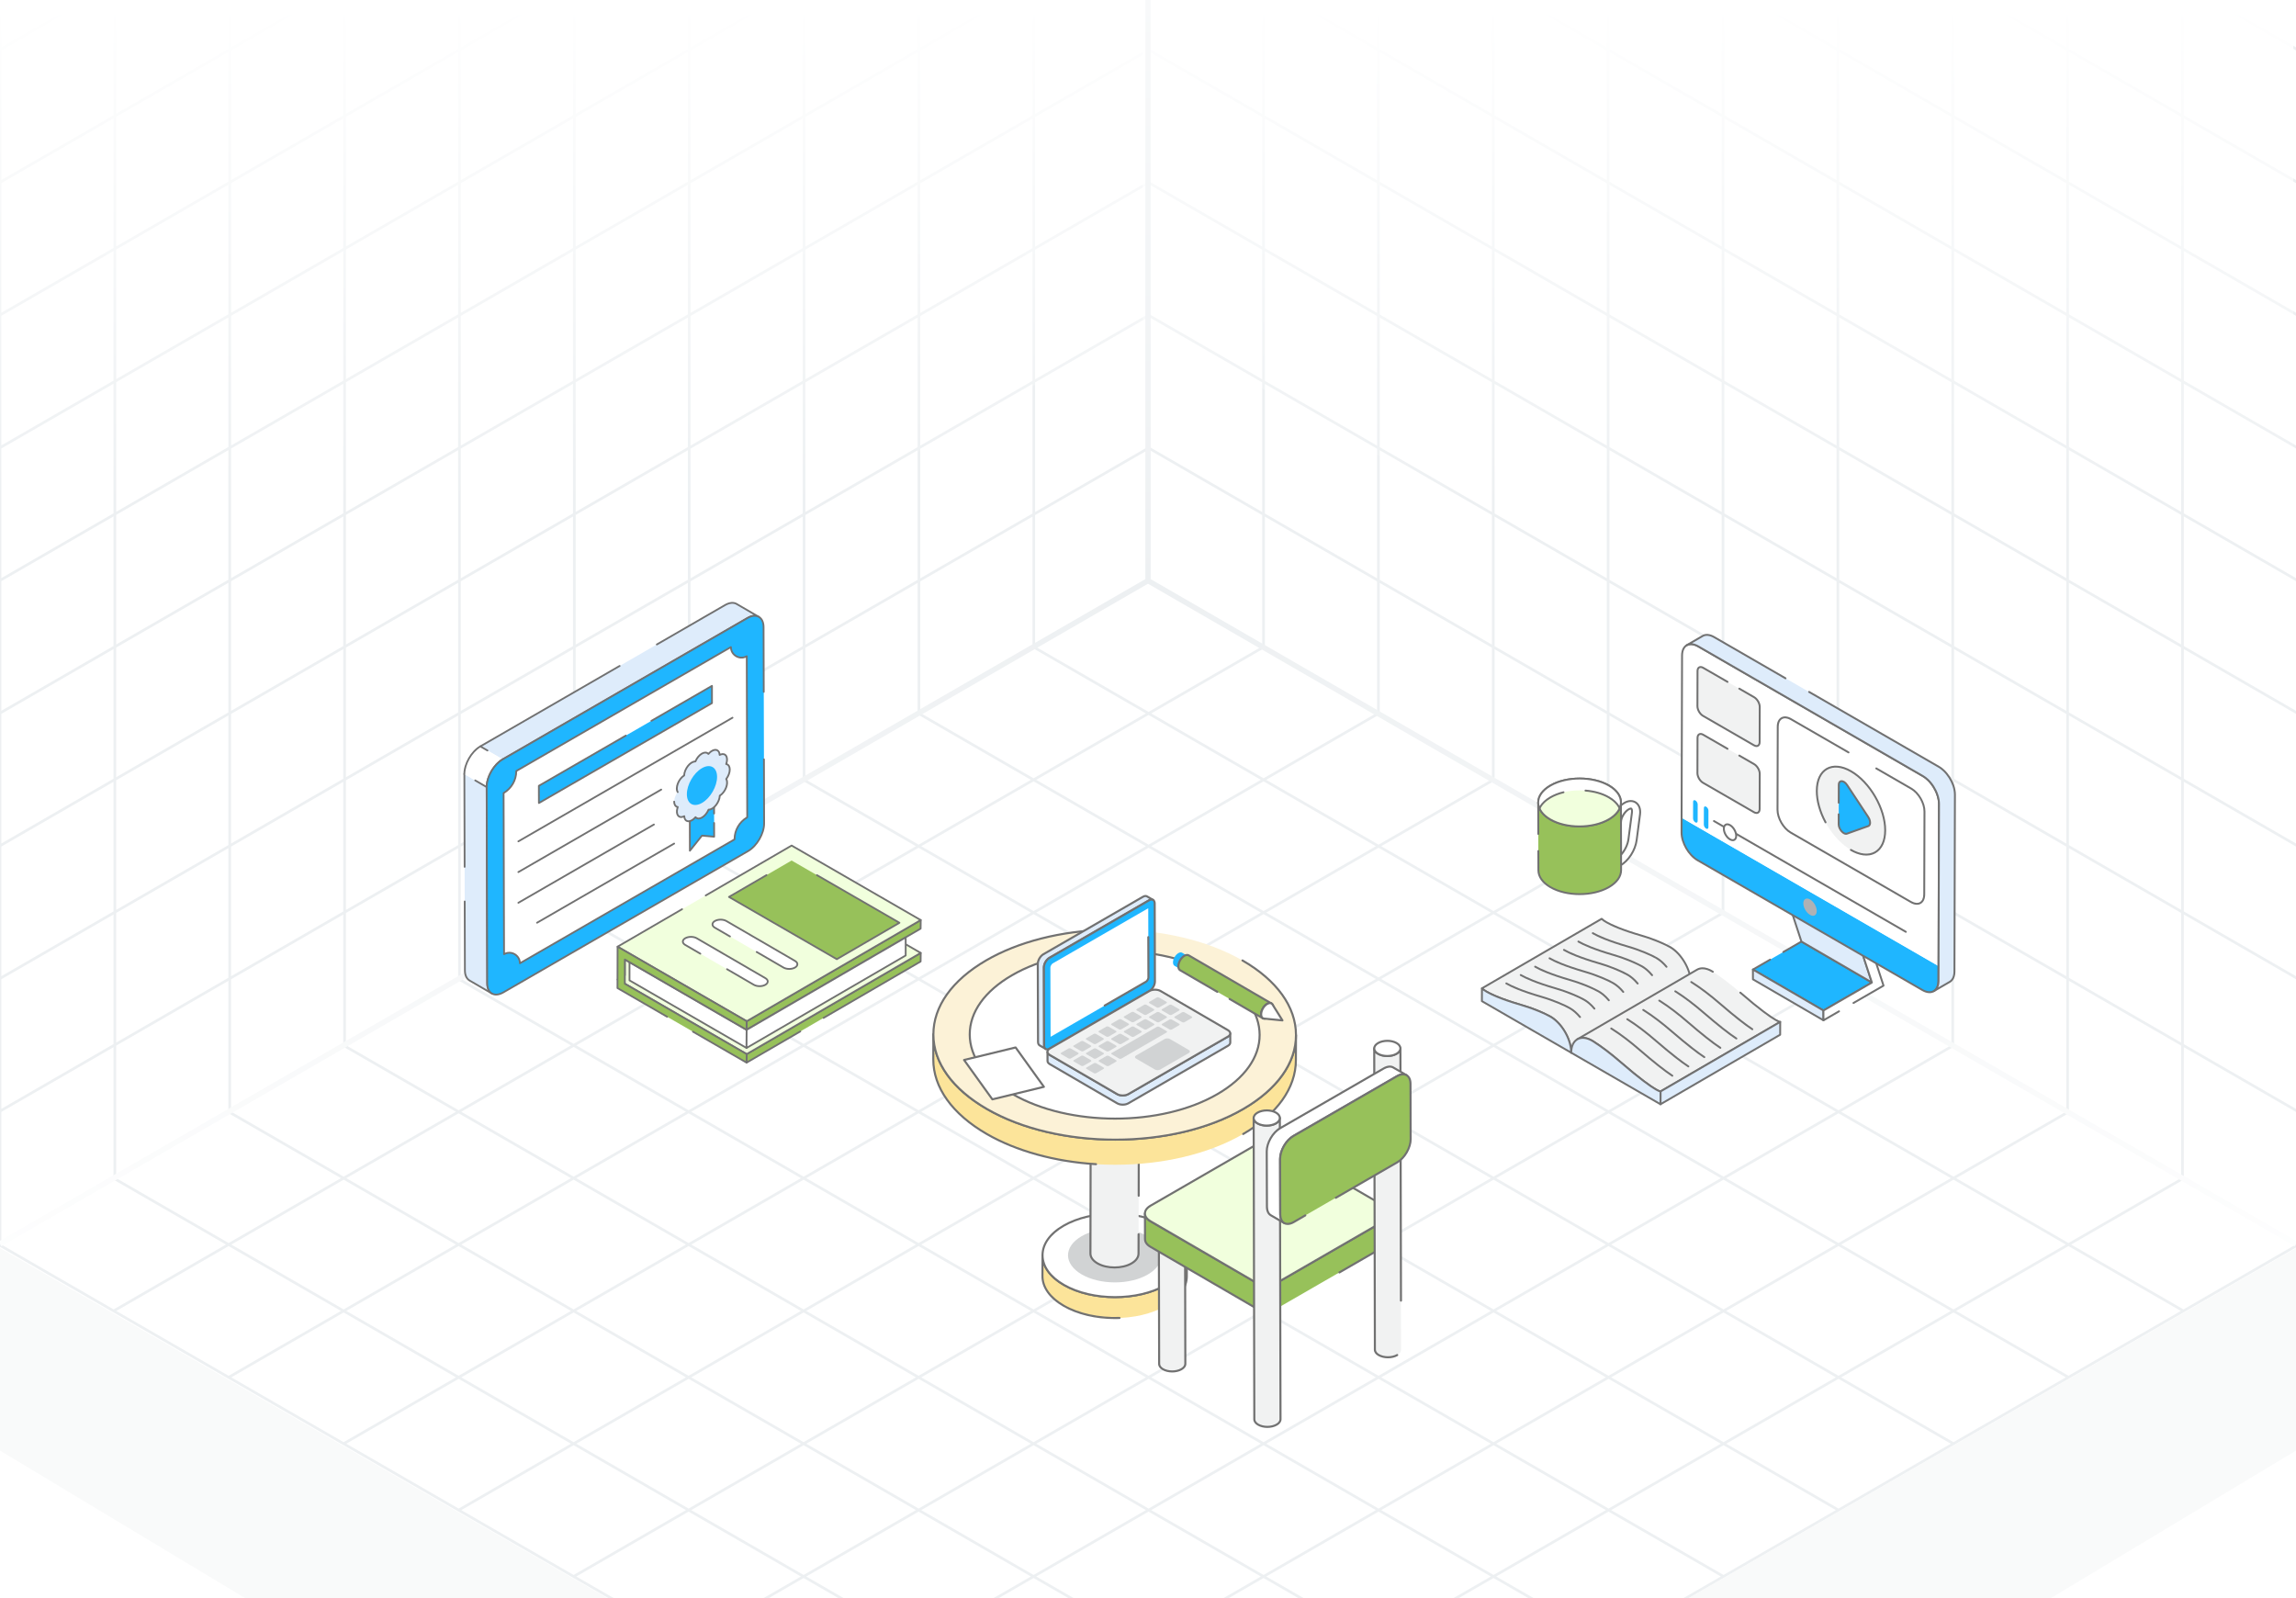 <svg width="431" height="300" viewBox="0 0 431 300" fill="none" xmlns="http://www.w3.org/2000/svg">
<rect x="0" y="0" width="431" height="300" fill="#333333" stroke="none"/>
<g clip-path="url(#clip0_2121_2939)">
<rect width="431" height="300" fill="white"/>
<path d="M237.191 121.463L21.334 246.088M258.777 133.925L42.92 258.55M280.363 146.388L64.505 271.013M301.948 158.85L86.091 283.475M323.534 171.313L107.677 295.938M345.12 183.775L129.263 308.4M366.705 196.238L150.848 320.863M388.291 208.7L172.434 333.325M409.877 221.163L194.02 345.788M194.02 121.463L409.877 246.088M172.434 133.925L388.291 258.55M150.848 146.388L366.705 271.013M129.263 158.85L345.12 283.475M107.677 171.313L323.534 295.938M86.091 183.775L301.948 308.4M64.505 196.238L280.363 320.863M42.92 208.7L258.777 333.325M21.334 221.163L237.191 345.788M215.605 109L-0.252 233.625L215.605 358.25L431.463 233.625L215.605 109Z" stroke="#EDF0F2" stroke-width="0.5"/>
<path d="M237.188 -127.629V121.454M258.75 -115.18V133.904M280.313 -102.731V146.353M301.876 -90.281V158.802M323.438 -77.832V171.251M345.001 -65.383V183.7M366.564 -52.934V196.15M388.126 -40.484V208.599M409.689 -28.035V221.048M215.625 -115.17L431.251 9.322M215.625 -90.261L431.251 34.23M215.625 -65.353L431.251 59.139M215.625 -40.445L431.251 84.047M215.625 -15.536L431.251 108.956M215.625 9.372L431.251 133.864M215.625 34.28L431.251 158.772M215.625 59.189L431.251 183.681M215.625 84.097L431.251 208.589M215.625 -140.078V109.005L431.251 233.497V-15.586L215.625 -140.078Z" stroke="#EDF0F2" stroke-width="0.5"/>
<path d="M194.062 -127.629V121.454M172.5 -115.18V133.904M150.937 -102.731V146.353M129.374 -90.281V158.802M107.812 -77.832V171.251M86.249 -65.383V183.7M64.686 -52.934V196.15M43.124 -40.484V208.599M21.561 -28.035V221.048M215.625 -115.17L-0.001 9.322M215.625 -90.261L-0.001 34.23M215.625 -65.353L-0.001 59.139M215.625 -40.445L-0.001 84.047M215.625 -15.536L-0.001 108.956M215.625 9.372L-0.001 133.864M215.625 34.28L-0.001 158.772M215.625 59.189L-0.001 183.681M215.625 84.097L-0.001 208.589M215.625 -140.078V109.005L-0.001 233.497V-15.586L215.625 -140.078Z" stroke="#EDF0F2" stroke-width="0.5"/>
<path d="M215.5 0L-0.5 0V184.5L215.5 60L215.5 0Z" fill="url(#paint0_linear_2121_2939)"/>
<path d="M214.5 0L430.5 0V184.5L214.5 60L214.5 0Z" fill="url(#paint1_linear_2121_2939)"/>
<path d="M215.5 402L431.5 272V234L215.5 358.5L215.5 402Z" fill="#F9FAFA"/>
<path d="M215.5 402L-0.5 272V234L215.5 358.5L215.5 402Z" fill="#F9FAFA"/>
<path d="M0 233.5L215.5 109M215.5 109L431 233.5M215.5 109V0" stroke="url(#paint2_radial_2121_2939)"/>
<path d="M92.341 186.504L88.152 184.068C87.612 183.751 87.271 183.084 87.271 182.14L87.168 145.312L91.357 147.748L91.46 184.576C91.468 185.52 91.801 186.186 92.341 186.504Z" fill="#DEECFB"/>
<path d="M142.457 115.806C141.91 115.488 141.148 115.528 140.315 116.012L94.364 142.542L90.175 140.106L136.118 113.576C136.959 113.1 137.721 113.053 138.268 113.37L142.457 115.806Z" fill="#DEECFB"/>
<path d="M92.34 186.667C92.311 186.667 92.283 186.66 92.256 186.644L88.067 184.209C87.445 183.843 87.103 183.107 87.103 182.137L87.067 169.221C87.067 169.129 87.142 169.054 87.234 169.054H87.234C87.326 169.054 87.4 169.128 87.401 169.22L87.437 182.136C87.437 182.984 87.721 183.618 88.236 183.921L91.552 185.849C91.386 185.497 91.297 185.066 91.293 184.574L91.189 147.745C91.189 147.653 91.264 147.578 91.356 147.578H91.356C91.448 147.578 91.523 147.652 91.523 147.744L91.626 184.572C91.633 185.424 91.917 186.058 92.424 186.357C92.504 186.404 92.53 186.505 92.484 186.585C92.453 186.638 92.397 186.667 92.34 186.667H92.34Z" fill="#717171"/>
<path d="M87.219 162.894C87.127 162.894 87.053 162.82 87.052 162.728L87.004 145.312C87.004 145.219 87.078 145.145 87.17 145.145H87.171C87.262 145.145 87.337 145.219 87.337 145.311L87.386 162.727C87.386 162.819 87.312 162.894 87.219 162.894H87.219Z" fill="#717171"/>
<path d="M90.174 140.273C90.117 140.273 90.061 140.243 90.03 140.189C89.984 140.11 90.011 140.008 90.091 139.962L116.232 124.866C116.311 124.82 116.414 124.847 116.46 124.927C116.506 125.007 116.479 125.109 116.399 125.155L90.258 140.251C90.231 140.266 90.203 140.273 90.174 140.273H90.174Z" fill="#717171"/>
<path d="M94.365 142.709C94.308 142.709 94.251 142.679 94.221 142.626C94.174 142.546 94.202 142.444 94.282 142.398L140.233 115.868C140.667 115.616 141.099 115.474 141.502 115.443L138.186 113.514C137.671 113.217 136.966 113.29 136.202 113.722L123.381 121.125C123.301 121.17 123.199 121.144 123.153 121.064C123.107 120.985 123.134 120.883 123.214 120.836L136.036 113.432C136.908 112.938 137.731 112.865 138.353 113.226L142.542 115.663C142.622 115.709 142.649 115.81 142.603 115.891C142.556 115.969 142.453 115.997 142.375 115.95C141.86 115.652 141.14 115.727 140.4 116.156L94.448 142.687C94.422 142.702 94.393 142.709 94.365 142.709L94.365 142.709Z" fill="#717171"/>
<path d="M91.358 147.745L87.168 145.31C87.163 143.398 88.508 141.067 90.173 140.105L94.363 142.54C92.698 143.502 91.353 145.832 91.358 147.745Z" fill="white"/>
<path d="M87.167 145.479C87.075 145.479 87 145.404 87 145.313C86.995 143.349 88.38 140.95 90.088 139.963C90.14 139.934 90.205 139.934 90.255 139.964L91.596 140.743C91.675 140.789 91.702 140.89 91.656 140.97C91.61 141.049 91.507 141.077 91.428 141.03L90.173 140.301C88.595 141.263 87.329 143.487 87.334 145.311C87.334 145.404 87.259 145.479 87.167 145.479H87.167L87.167 145.479Z" fill="#717171"/>
<path d="M91.358 147.914C91.329 147.914 91.3 147.906 91.274 147.891L89.124 146.641C89.044 146.595 89.017 146.493 89.064 146.413C89.11 146.334 89.212 146.306 89.291 146.353L91.2 147.462C91.319 145.557 92.653 143.337 94.28 142.397C94.359 142.351 94.461 142.379 94.507 142.459C94.553 142.538 94.526 142.64 94.446 142.687C92.83 143.62 91.519 145.89 91.525 147.746C91.525 147.806 91.493 147.862 91.441 147.892C91.416 147.907 91.387 147.914 91.358 147.914L91.358 147.914Z" fill="#717171"/>
<path d="M143.407 142.542L143.442 154.562C143.447 156.475 142.101 158.8 140.437 159.761L94.487 186.289C92.823 187.25 91.468 186.485 91.463 184.572L91.358 147.749C91.353 145.836 92.699 143.505 94.364 142.544L140.312 116.015C141.977 115.054 143.332 115.826 143.337 117.739L143.372 129.878" fill="#1FB6FF"/>
<path d="M93.131 186.873C92.815 186.873 92.522 186.799 92.262 186.649C91.641 186.292 91.299 185.555 91.296 184.573L91.191 147.75C91.186 145.787 92.571 143.386 94.28 142.4L140.229 115.871C141.09 115.373 141.909 115.298 142.535 115.658C143.157 116.016 143.501 116.754 143.503 117.738L143.538 129.877C143.538 129.97 143.464 130.045 143.372 130.045H143.371C143.279 130.045 143.205 129.97 143.204 129.879L143.17 117.74C143.168 116.879 142.883 116.243 142.369 115.947C141.852 115.649 141.15 115.724 140.396 116.16L94.446 142.689C92.83 143.622 91.519 145.892 91.525 147.749L91.629 184.572C91.632 185.43 91.915 186.065 92.428 186.36C92.946 186.657 93.648 186.583 94.404 186.146L140.353 159.617C141.969 158.683 143.28 156.417 143.274 154.563L143.24 142.543C143.24 142.451 143.315 142.376 143.407 142.376H143.407C143.499 142.376 143.573 142.45 143.574 142.542L143.608 154.562C143.613 156.522 142.228 158.919 140.52 159.906L94.57 186.435C94.066 186.726 93.576 186.873 93.131 186.873L93.131 186.873Z" fill="#717171"/>
<path d="M96.915 144.729L137.205 121.469C137.209 122.993 138.86 123.943 140.18 123.181L140.265 153.427C138.788 154.28 137.88 155.858 137.885 157.563L97.596 180.824C97.592 179.3 95.941 178.35 94.621 179.112L94.535 148.865C96.012 148.013 96.92 146.435 96.915 144.729Z" fill="white"/>
<path d="M97.597 180.993C97.568 180.993 97.54 180.986 97.514 180.971C97.462 180.941 97.43 180.887 97.43 180.827C97.428 180.172 97.088 179.585 96.52 179.258C95.951 178.93 95.272 178.931 94.705 179.259C94.653 179.289 94.59 179.289 94.538 179.259C94.487 179.229 94.455 179.175 94.455 179.115L94.369 148.869C94.369 148.809 94.401 148.753 94.453 148.723C95.874 147.904 96.754 146.374 96.749 144.733C96.749 144.673 96.781 144.618 96.832 144.588L137.122 121.327C137.173 121.297 137.237 121.297 137.288 121.327C137.34 121.357 137.371 121.412 137.372 121.471C137.374 122.127 137.714 122.714 138.282 123.04C138.851 123.367 139.529 123.367 140.097 123.039C140.148 123.009 140.212 123.009 140.263 123.039C140.315 123.069 140.347 123.124 140.347 123.183L140.432 153.43C140.433 153.49 140.401 153.545 140.349 153.575C138.928 154.395 138.048 155.924 138.052 157.565C138.053 157.625 138.021 157.681 137.969 157.711L97.68 180.971C97.654 180.986 97.626 180.993 97.597 180.993ZM95.613 178.679C95.981 178.679 96.35 178.775 96.686 178.969C97.277 179.309 97.66 179.887 97.745 180.549L137.72 157.47C137.748 155.778 138.651 154.21 140.099 153.335L140.014 123.452C139.399 123.71 138.708 123.671 138.116 123.329C137.525 122.989 137.142 122.411 137.056 121.75L97.082 144.829C97.053 146.52 96.15 148.088 94.703 148.963L94.787 178.846C95.053 178.735 95.333 178.679 95.613 178.679Z" fill="#717171"/>
<path d="M117.472 138.085L101.152 147.508L101.161 150.743L133.648 131.987V128.746L122.277 135.311" fill="#1FB6FF"/>
<path d="M101.162 150.912C101.133 150.912 101.105 150.905 101.079 150.89C101.027 150.86 100.996 150.806 100.995 150.746L100.986 147.511C100.986 147.451 101.018 147.396 101.07 147.366L117.39 137.943C117.469 137.898 117.572 137.924 117.617 138.004C117.664 138.084 117.636 138.186 117.557 138.232L101.32 147.607L101.328 150.457L133.482 131.893V129.038L122.362 135.458C122.281 135.503 122.18 135.477 122.134 135.397C122.088 135.318 122.115 135.215 122.195 135.169L133.566 128.604C133.617 128.575 133.681 128.575 133.733 128.604C133.784 128.634 133.816 128.69 133.816 128.749V131.989C133.816 132.049 133.784 132.104 133.733 132.134L101.245 150.89C101.22 150.905 101.191 150.912 101.162 150.912L101.162 150.912Z" fill="#717171"/>
<path d="M97.305 158.106C97.248 158.106 97.192 158.076 97.161 158.022C97.115 157.943 97.142 157.841 97.222 157.795L137.422 134.585C137.502 134.539 137.604 134.566 137.65 134.646C137.696 134.725 137.669 134.828 137.589 134.874L97.389 158.084C97.362 158.099 97.334 158.106 97.305 158.106H97.305Z" fill="#717171"/>
<path d="M97.305 163.872C97.248 163.872 97.192 163.842 97.161 163.788C97.115 163.709 97.142 163.607 97.222 163.561L124.04 148.077C124.12 148.031 124.221 148.058 124.267 148.138C124.314 148.218 124.286 148.32 124.206 148.366L97.389 163.85C97.362 163.865 97.334 163.872 97.305 163.872H97.305Z" fill="#717171"/>
<path d="M97.305 169.636C97.248 169.636 97.192 169.606 97.161 169.553C97.115 169.473 97.142 169.371 97.222 169.325L122.671 154.632C122.75 154.586 122.853 154.613 122.899 154.693C122.945 154.773 122.918 154.875 122.838 154.921L97.389 169.614C97.362 169.629 97.334 169.636 97.305 169.636H97.305Z" fill="#717171"/>
<path d="M100.811 173.382C100.754 173.382 100.698 173.352 100.667 173.298C100.621 173.219 100.648 173.117 100.728 173.071L126.468 158.21C126.547 158.164 126.649 158.191 126.695 158.271C126.741 158.35 126.714 158.453 126.634 158.499L100.895 173.36C100.868 173.375 100.84 173.382 100.811 173.382Z" fill="#717171"/>
<path d="M134.055 154.483L134.063 157.068L131.78 156.858L129.506 159.699L129.479 150.096L134.035 147.465L134.05 152.711" fill="#1FB6FF"/>
<path d="M129.503 159.868C129.485 159.868 129.466 159.864 129.448 159.858C129.381 159.835 129.337 159.772 129.336 159.701C129.341 149.58 129.233 150.045 129.393 149.952C134.126 147.257 133.958 147.23 134.116 147.322C134.275 147.414 134.167 147.271 134.214 152.712C134.215 152.804 134.14 152.879 134.048 152.879H134.048C133.956 152.879 133.881 152.805 133.881 152.713L133.867 147.755L129.643 150.193L129.668 159.227L131.647 156.755C131.682 156.712 131.737 156.687 131.792 156.694L133.892 156.886L133.886 154.485C133.885 154.393 133.96 154.318 134.052 154.318H134.052C134.144 154.318 134.219 154.392 134.219 154.484L134.226 157.069C134.226 157.116 134.207 157.161 134.172 157.192C134.137 157.224 134.09 157.241 134.044 157.235L131.851 157.034L129.633 159.805C129.601 159.845 129.552 159.868 129.503 159.868L129.503 159.868Z" fill="#717171"/>
<path d="M131.753 141.471C132.27 141.173 132.721 141.217 132.978 141.536C133.94 140.396 135.05 140.564 135.094 141.717C135.57 141.464 136.023 141.496 136.283 141.856C136.54 142.219 136.539 142.822 136.32 143.433C136.723 143.498 136.989 143.862 136.991 144.452C136.992 145.043 136.729 145.713 136.325 146.24C136.842 147.074 136.119 148.74 135.116 149.366C135.079 150.533 133.992 152.017 133.007 151.99C132.753 152.599 132.304 153.167 131.787 153.465C131.277 153.76 130.826 153.712 130.569 153.397C129.642 154.499 128.499 154.408 128.453 153.213C127.399 153.78 126.744 152.849 127.23 151.491C126.824 151.431 126.554 151.069 126.553 150.479C126.551 149.888 126.814 149.219 127.219 148.688C126.755 147.94 127.323 146.255 128.431 145.564C128.469 144.352 129.584 142.913 130.54 142.943C130.79 142.332 131.243 141.766 131.753 141.471V141.471Z" fill="#DEECFB"/>
<path d="M128.31 153.46C127.346 153.82 126.6 153.011 127.015 151.608C126.623 151.46 126.386 151.046 126.385 150.48C126.384 150.258 126.717 150.257 126.718 150.479C126.719 150.961 126.919 151.278 127.253 151.327C127.359 151.342 127.421 151.45 127.386 151.547C127.179 152.126 127.183 152.674 127.398 152.977C127.682 153.378 128.174 153.172 128.372 153.067C128.483 153.006 128.613 153.087 128.618 153.207C128.661 154.337 129.698 154.173 130.44 153.29C130.509 153.208 130.634 153.214 130.697 153.292C130.909 153.552 131.284 153.563 131.702 153.321C132.171 153.051 132.6 152.529 132.852 151.926C132.878 151.862 132.946 151.819 133.01 151.823C133.938 151.827 134.915 150.408 134.948 149.361C134.95 149.305 134.979 149.254 135.026 149.225C136.081 148.566 136.587 146.982 136.182 146.328C136.145 146.269 136.149 146.194 136.191 146.139C136.588 145.621 136.824 144.991 136.823 144.453C136.821 143.964 136.628 143.652 136.292 143.598C136.243 143.59 136.2 143.561 136.175 143.518C136.15 143.476 136.145 143.424 136.161 143.377C136.367 142.802 136.361 142.257 136.146 141.953C135.861 141.558 135.369 141.759 135.171 141.864C135.062 141.923 134.931 141.845 134.926 141.723C134.885 140.655 133.902 140.699 133.103 141.643C133.034 141.726 132.911 141.72 132.847 141.641C132.633 141.377 132.264 141.368 131.835 141.616C131.373 141.883 130.935 142.416 130.693 143.007C130.615 143.192 130.404 143.02 129.949 143.284C129.224 143.703 128.623 144.725 128.597 145.569C128.595 145.625 128.565 145.676 128.518 145.706C127.447 146.373 126.965 147.964 127.359 148.6C127.408 148.678 127.384 148.781 127.306 148.83C127.228 148.878 127.125 148.855 127.076 148.776C126.509 147.862 127.257 146.156 128.268 145.471C128.353 144.275 129.387 142.862 130.427 142.78C130.706 142.157 131.164 141.619 131.669 141.327C132.162 141.042 132.643 141.035 132.969 141.294C134 140.2 135.056 140.486 135.234 141.472C135.716 141.294 136.157 141.397 136.417 141.759C136.676 142.125 136.716 142.698 136.531 143.32C136.92 143.472 137.154 143.888 137.156 144.452C137.158 145.031 136.922 145.697 136.521 146.254C136.97 147.19 136.269 148.787 135.276 149.459C135.194 150.628 134.167 152.07 133.116 152.154C132.832 152.781 132.372 153.32 131.869 153.61C131.38 153.893 130.902 153.899 130.576 153.639C130.391 153.836 130.189 153.999 129.985 154.117C129.185 154.579 128.459 154.291 128.31 153.46L128.31 153.46Z" fill="#717171"/>
<path d="M131.765 144.201C130.194 145.108 128.932 147.299 128.938 149.099C128.943 150.898 130.213 151.628 131.784 150.721C133.35 149.817 134.612 147.625 134.607 145.826C134.602 144.026 133.331 143.297 131.765 144.201Z" fill="#1FB6FF"/>
<path d="M150.226 193.622L140.148 199.479L140.169 197.872L172.838 178.887L172.817 180.494L154.593 191.084" fill="#97C15A"/>
<path d="M140.149 199.644C140.12 199.644 140.091 199.636 140.065 199.621C140.013 199.591 139.982 199.535 139.982 199.475L140.003 197.869C140.004 197.81 140.035 197.756 140.086 197.727L172.755 178.741C172.806 178.711 172.87 178.711 172.922 178.741C172.974 178.771 173.006 178.827 173.005 178.887L172.985 180.494C172.984 180.553 172.952 180.607 172.902 180.636L154.678 191.227C154.598 191.274 154.496 191.246 154.45 191.167C154.403 191.087 154.43 190.986 154.51 190.939L172.652 180.396L172.668 179.177L140.335 197.967L140.319 199.185L150.143 193.477C150.221 193.43 150.324 193.458 150.371 193.537C150.417 193.617 150.39 193.719 150.31 193.765L140.233 199.621C140.207 199.636 140.178 199.644 140.149 199.644Z" fill="#717171"/>
<path d="M118.711 181.267L147.618 164.469L169.063 176.527L140.156 193.325L118.711 181.267Z" fill="#FCF2D7"/>
<path d="M140.155 193.49C140.127 193.49 140.099 193.483 140.073 193.469L118.628 181.411C118.576 181.381 118.543 181.327 118.543 181.267C118.543 181.207 118.574 181.152 118.626 181.122L147.532 164.323C147.583 164.294 147.646 164.293 147.698 164.322L169.144 176.38C169.196 176.409 169.228 176.464 169.229 176.523C169.229 176.583 169.197 176.639 169.146 176.669L140.239 193.468C140.213 193.483 140.184 193.49 140.155 193.49ZM119.046 181.263L140.154 193.132L168.726 176.527L147.617 164.659L119.046 181.263Z" fill="#717171"/>
<path d="M172.832 178.88L140.166 197.87L115.93 183.875L117.292 183.083V180.111L119.855 181.594L148.596 164.891L172.832 178.88Z" fill="#F1FFDD"/>
<path d="M140.165 198.039C140.136 198.039 140.107 198.032 140.081 198.017L115.845 184.022C115.794 183.992 115.762 183.937 115.762 183.877C115.762 183.818 115.793 183.764 115.845 183.734L117.124 182.989V180.114C117.124 180.054 117.156 179.999 117.207 179.969C117.259 179.94 117.323 179.94 117.374 179.969L119.853 181.404L148.511 164.749C148.562 164.719 148.626 164.719 148.678 164.749L172.914 178.738C172.965 178.768 172.997 178.823 172.997 178.883C172.997 178.942 172.966 178.997 172.914 179.027L140.248 198.016C140.223 198.031 140.194 198.039 140.165 198.039ZM116.261 183.877L140.164 197.68L172.498 178.883L148.595 165.086L119.937 181.741C119.886 181.771 119.822 181.772 119.77 181.742L117.457 180.403V183.085C117.457 183.144 117.426 183.199 117.374 183.229L116.261 183.877Z" fill="#717171"/>
<path d="M118.17 180.621V184.034L140.139 196.726L140.157 193.324L118.17 180.621Z" fill="white"/>
<path d="M140.14 196.895C140.111 196.895 140.082 196.888 140.056 196.873L118.087 184.181C118.036 184.151 118.004 184.096 118.004 184.036V180.624C118.004 180.565 118.036 180.509 118.087 180.479C118.139 180.45 118.203 180.45 118.254 180.479L140.241 193.182C140.293 193.212 140.325 193.268 140.325 193.328L140.306 196.729C140.306 196.789 140.274 196.844 140.223 196.873C140.197 196.888 140.168 196.895 140.14 196.895ZM118.337 183.94L139.974 196.441L139.99 193.423L118.337 180.913V183.94Z" fill="#717171"/>
<path d="M140.169 191.704L172.838 172.719L172.817 174.326L140.148 193.311L140.169 191.704Z" fill="#97C15A"/>
<path d="M140.149 193.476C140.12 193.476 140.091 193.468 140.065 193.453C140.013 193.423 139.982 193.367 139.982 193.307L140.003 191.7C140.004 191.641 140.035 191.587 140.086 191.558L172.755 172.573C172.806 172.543 172.87 172.543 172.922 172.573C172.974 172.603 173.006 172.659 173.005 172.719L172.985 174.326C172.984 174.385 172.952 174.439 172.902 174.468L140.233 193.453C140.207 193.468 140.178 193.476 140.149 193.476ZM140.335 191.798L140.319 193.017L172.652 174.228L172.668 173.009L140.335 191.798Z" fill="#717171"/>
<path d="M132.472 168.098L148.599 158.727L172.835 172.72L140.166 191.705L115.93 177.712L128.039 170.674" fill="#F1FFDD"/>
<path d="M140.167 191.87C140.138 191.87 140.11 191.863 140.084 191.848L115.847 177.855C115.796 177.825 115.764 177.77 115.764 177.71C115.764 177.651 115.795 177.596 115.847 177.566L127.956 170.529C128.035 170.481 128.137 170.509 128.184 170.589C128.23 170.669 128.203 170.77 128.123 170.817L116.263 177.71L140.167 191.51L172.503 172.719L148.6 158.918L132.556 168.241C132.477 168.287 132.375 168.26 132.328 168.181C132.282 168.101 132.309 168 132.389 167.953L148.516 158.581C148.567 158.551 148.631 158.551 148.683 158.581L172.919 172.574C172.971 172.604 173.003 172.658 173.003 172.718C173.003 172.777 172.971 172.832 172.92 172.862L140.251 191.847C140.225 191.862 140.196 191.87 140.167 191.87V191.87Z" fill="#717171"/>
<path d="M125.23 190.864L115.912 185.482L115.932 177.711L140.168 191.701L140.148 193.311L117.294 180.113V184.664L140.168 197.871L140.148 199.476L130.078 193.664" fill="#97C15A"/>
<path d="M140.147 199.645C140.118 199.645 140.089 199.638 140.063 199.623L129.994 193.811C129.914 193.765 129.886 193.663 129.933 193.583C129.979 193.504 130.081 193.477 130.16 193.522L139.984 199.192L139.999 197.97L117.21 184.811C117.158 184.781 117.126 184.725 117.126 184.666V180.115C117.126 180.056 117.158 180.001 117.21 179.971C117.261 179.941 117.325 179.941 117.376 179.971L139.984 193.027L139.999 191.799L116.097 178.002L116.078 185.388L125.312 190.723C125.392 190.769 125.419 190.871 125.373 190.951C125.327 191.031 125.226 191.057 125.145 191.012L115.828 185.628C115.776 185.599 115.744 185.543 115.744 185.483L115.764 177.713C115.764 177.654 115.796 177.599 115.848 177.569C115.899 177.539 115.963 177.539 116.014 177.569L140.25 191.559C140.302 191.59 140.334 191.646 140.334 191.705L140.313 193.315C140.313 193.374 140.28 193.429 140.229 193.458C140.178 193.487 140.114 193.488 140.063 193.458L117.46 180.404V184.57L140.25 197.73C140.302 197.76 140.334 197.816 140.334 197.876L140.313 199.481C140.313 199.54 140.28 199.595 140.229 199.623C140.204 199.638 140.175 199.645 140.147 199.645L140.147 199.645Z" fill="#717171"/>
<path d="M170.013 175.973L140.154 193.325L140.136 196.727L170.013 179.364V175.973Z" fill="white"/>
<path d="M140.135 196.892C140.106 196.892 140.078 196.885 140.052 196.87C140 196.84 139.968 196.784 139.969 196.725L139.987 193.323C139.987 193.264 140.019 193.209 140.07 193.18L169.929 175.827C169.98 175.798 170.044 175.796 170.096 175.827C170.147 175.857 170.179 175.912 170.179 175.971V179.363C170.179 179.422 170.148 179.477 170.096 179.507L140.219 196.869C140.193 196.884 140.164 196.892 140.135 196.892ZM140.32 193.42L140.304 196.435L169.846 179.267V176.261L140.32 193.42Z" fill="#717171"/>
<path d="M136.838 168.369L148.598 161.535L168.841 173.222L157.08 180.056L136.838 168.369Z" fill="#97C15A"/>
<path d="M157.083 180.225C157.054 180.225 157.025 180.218 157 180.203L136.757 168.516C136.706 168.486 136.674 168.431 136.674 168.371C136.674 168.312 136.705 168.257 136.757 168.227L143.803 164.133C143.882 164.085 143.984 164.113 144.031 164.193C144.077 164.273 144.05 164.374 143.97 164.42L137.173 168.371L157.083 179.865L168.511 173.225L153.273 164.427C153.193 164.381 153.166 164.278 153.212 164.199C153.258 164.12 153.361 164.093 153.439 164.138L168.927 173.079C168.978 173.109 169.01 173.164 169.01 173.224C169.01 173.283 168.979 173.338 168.927 173.368L157.167 180.202C157.141 180.217 157.112 180.225 157.083 180.225H157.083Z" fill="#717171"/>
<path d="M142.04 178.702L147.079 181.63C147.673 181.975 148.638 181.974 149.233 181.63C149.83 181.286 149.833 180.728 149.24 180.383L136.347 172.89C135.756 172.547 134.793 172.547 134.195 172.892C133.601 173.235 133.595 173.794 134.186 174.138L137.035 175.793" fill="white"/>
<path d="M146.995 181.775L141.956 178.846C141.876 178.8 141.849 178.698 141.895 178.618C141.942 178.539 142.044 178.512 142.123 178.558L147.163 181.487C147.7 181.798 148.609 181.798 149.149 181.486C149.626 181.211 149.647 180.814 149.156 180.527L136.263 173.034C135.727 172.724 134.818 172.724 134.279 173.036C133.797 173.314 133.788 173.714 134.269 173.994L137.118 175.65C137.198 175.696 137.225 175.797 137.179 175.878C137.132 175.956 137.029 175.984 136.951 175.937L134.102 174.282C133.402 173.876 133.402 173.158 134.112 172.747C134.765 172.371 135.783 172.37 136.43 172.747L149.323 180.239C150.028 180.649 150.025 181.365 149.316 181.775C148.665 182.151 147.643 182.152 146.995 181.775V181.775Z" fill="#717171"/>
<path d="M136.476 181.936L141.515 184.865C142.108 185.209 143.074 185.208 143.668 184.865C144.265 184.52 144.269 183.962 143.675 183.617L130.782 176.125C130.191 175.781 129.228 175.781 128.631 176.126C128.036 176.469 128.031 177.029 128.622 177.372L131.47 179.027" fill="white"/>
<path d="M141.431 185.01L136.392 182.081C136.312 182.035 136.285 181.933 136.331 181.853C136.377 181.774 136.479 181.746 136.559 181.793L141.598 184.722C142.134 185.033 143.044 185.033 143.585 184.721C144.07 184.441 144.074 184.044 143.591 183.763L130.698 176.269C130.162 175.958 129.254 175.959 128.714 176.272C128.228 176.553 128.228 176.952 128.705 177.229L131.554 178.884C131.633 178.931 131.66 179.032 131.614 179.112C131.568 179.191 131.465 179.219 131.386 179.172L128.538 177.517C127.833 177.108 127.842 176.39 128.547 175.983C129.2 175.606 130.218 175.604 130.866 175.981L143.759 183.475C144.463 183.882 144.462 184.601 143.751 185.01C143.098 185.387 142.079 185.387 141.431 185.01Z" fill="#717171"/>
<path d="M222.796 235.697L222.78 239.62C222.774 241.614 221.463 243.606 218.84 245.13C213.569 248.193 204.996 248.187 199.69 245.123C197.017 243.58 195.681 241.554 195.687 239.532L195.703 235.609C195.697 237.632 197.034 239.658 199.707 241.201C205.012 244.264 213.586 244.271 218.857 241.208C221.48 239.683 222.791 237.692 222.796 235.697Z" fill="#FCE49A"/>
<path d="M209.295 247.617C205.677 247.617 202.181 246.784 199.594 245.29C196.943 243.76 195.487 241.714 195.493 239.53L195.51 235.611C195.51 235.609 195.51 235.609 195.51 235.607C195.51 235.5 195.597 235.414 195.704 235.414C195.704 235.414 195.704 235.414 195.704 235.414C195.811 235.414 195.898 235.501 195.898 235.609V235.609C195.892 237.648 197.279 239.574 199.804 241.031C205.05 244.061 213.554 244.064 218.76 241.039C221.232 239.602 222.597 237.704 222.603 235.695C222.603 235.588 222.69 235.502 222.797 235.502C222.906 235.492 222.991 235.588 222.99 235.697V235.697C222.99 235.701 222.99 235.705 222.99 235.709L222.974 239.619C222.968 241.771 221.534 243.788 218.938 245.296C218.845 245.35 218.727 245.318 218.673 245.226C218.619 245.133 218.65 245.015 218.743 244.961C221.216 243.524 222.58 241.626 222.586 239.617L222.594 237.616C222.003 239.031 220.76 240.325 218.954 241.373C213.641 244.461 204.962 244.458 199.61 241.367C197.752 240.294 196.481 238.969 195.89 237.519L195.881 239.531C195.875 241.57 197.262 243.496 199.787 244.954C202.519 246.531 206.298 247.354 210.146 247.213C210.266 247.221 210.343 247.294 210.347 247.4C210.351 247.507 210.267 247.597 210.16 247.601C209.872 247.612 209.583 247.617 209.295 247.617Z" fill="#717171"/>
<path d="M218.791 230.109C224.097 233.172 224.136 238.138 218.854 241.208C213.583 244.271 205.009 244.264 199.704 241.201C194.398 238.138 194.358 233.172 199.63 230.109C204.912 227.039 213.486 227.045 218.791 230.109Z" fill="white"/>
<path d="M209.303 243.688C205.797 243.688 202.287 242.915 199.608 241.367C196.967 239.842 195.511 237.805 195.508 235.628C195.504 233.47 196.934 231.45 199.534 229.939C204.853 226.848 213.536 226.849 218.89 229.939C221.53 231.464 222.985 233.501 222.989 235.676C222.992 237.837 221.558 239.86 218.953 241.374C216.298 242.916 212.803 243.688 209.303 243.688ZM209.198 228.003C205.764 228.003 202.334 228.76 199.728 230.274C197.254 231.713 195.892 233.614 195.896 235.628C195.899 237.66 197.286 239.579 199.802 241.031C205.048 244.061 213.552 244.064 218.758 241.039C221.239 239.597 222.603 237.693 222.601 235.677C222.598 233.646 221.211 231.727 218.696 230.276C216.072 228.76 212.633 228.003 209.198 228.003Z" fill="#717171"/>
<path d="M215.426 232.066C218.859 234.048 218.885 237.262 215.467 239.248C212.056 241.23 206.509 241.226 203.076 239.244C199.643 237.262 199.617 234.048 203.028 232.066C206.446 230.08 211.993 230.084 215.426 232.066Z" fill="#D1D3D4"/>
<path d="M213.732 231.707L213.722 235.328C213.72 235.994 213.282 236.658 212.409 237.166C210.654 238.186 207.794 238.186 206.024 237.164C205.135 236.651 204.691 235.976 204.692 235.303L204.75 205.598C204.748 206.271 205.192 206.946 206.081 207.459C207.851 208.481 210.711 208.481 212.467 207.461C213.34 206.953 213.778 206.289 213.78 205.623L213.752 224.471" fill="#F1F2F2"/>
<path d="M209.224 238.119C208.031 238.119 206.838 237.856 205.927 237.33C205.004 236.797 204.497 236.076 204.499 235.3L204.557 205.598C204.557 205.598 204.557 205.597 204.557 205.595C204.557 205.489 204.644 205.402 204.751 205.402H204.751C204.858 205.402 204.945 205.489 204.945 205.597C204.943 206.228 205.381 206.829 206.179 207.289C207.892 208.278 210.67 208.28 212.37 207.292C213.152 206.837 213.584 206.243 213.586 205.621C213.587 205.514 213.673 205.428 213.78 205.428H213.78C213.888 205.428 213.974 205.515 213.974 205.622V205.623L213.947 224.469C213.947 224.577 213.86 224.663 213.753 224.663C213.753 224.663 213.753 224.663 213.753 224.663C213.646 224.663 213.559 224.576 213.559 224.469L213.585 206.747C213.347 207.074 213.003 207.372 212.565 207.626C210.757 208.677 207.805 208.675 205.985 207.625C205.535 207.365 205.184 207.061 204.942 206.728L204.887 235.301C204.885 235.932 205.323 236.534 206.121 236.994C207.834 237.984 210.612 237.985 212.312 236.996C213.095 236.541 213.526 235.948 213.528 235.326L213.539 231.704C213.539 231.597 213.626 231.511 213.733 231.511C213.733 231.511 213.733 231.511 213.733 231.511C213.84 231.511 213.927 231.598 213.927 231.706L213.916 235.327C213.914 236.093 213.413 236.805 212.507 237.331C211.604 237.856 210.415 238.119 209.224 238.119Z" fill="#717171"/>
<path d="M212.446 203.761C214.216 204.783 214.225 206.439 212.466 207.461C210.711 208.481 207.851 208.481 206.081 207.459C204.314 206.439 204.305 204.783 206.06 203.763C207.819 202.741 210.679 202.741 212.446 203.761Z" fill="#F1F2F2"/>
<path d="M209.28 208.414C208.088 208.414 206.894 208.15 205.983 207.625C205.063 207.093 204.556 206.375 204.555 205.602C204.554 204.834 205.053 204.121 205.962 203.593C207.771 202.542 210.723 202.542 212.541 203.59C213.462 204.123 213.97 204.841 213.972 205.614C213.973 206.383 213.472 207.098 212.562 207.626C211.659 208.151 210.471 208.414 209.28 208.414ZM209.251 203.186C208.129 203.186 207.008 203.434 206.156 203.928C205.373 204.384 204.942 204.978 204.942 205.602C204.944 206.231 205.382 206.83 206.177 207.289C207.891 208.278 210.667 208.28 212.368 207.292C213.153 206.835 213.585 206.24 213.584 205.615C213.583 204.986 213.144 204.386 212.347 203.927C211.492 203.433 210.371 203.186 209.251 203.186Z" fill="#717171"/>
<path d="M243.278 194.331L243.26 199.033C243.246 204.045 239.951 209.049 233.37 212.873C220.122 220.572 198.575 220.576 185.24 212.877C178.53 209.003 175.179 203.917 175.193 198.839L175.211 194.137C175.197 199.215 178.548 204.301 185.258 208.175C198.593 215.874 220.139 215.87 233.387 208.171C239.969 204.346 243.263 199.342 243.278 194.331Z" fill="#FCE49A"/>
<path d="M205.744 218.732C205.74 218.732 205.736 218.732 205.732 218.732C197.992 218.261 190.68 216.24 185.144 213.044C178.587 209.259 174.985 204.213 175 198.837L175.017 194.134C175.018 194.028 175.105 193.941 175.211 193.941C175.323 193.963 175.405 194.028 175.405 194.136C175.391 199.367 178.924 204.293 185.355 208.005C198.612 215.66 220.116 215.658 233.291 208.002C239.583 204.346 243.06 199.498 243.084 194.35V194.329C243.085 194.222 243.171 194.136 243.278 194.136C243.279 194.136 243.279 194.136 243.279 194.136C243.386 194.136 243.472 194.223 243.472 194.331V194.331C243.472 194.338 243.472 194.344 243.472 194.35L243.454 199.032C243.439 204.331 239.893 209.306 233.468 213.04C233.375 213.093 233.257 213.062 233.203 212.97C233.149 212.877 233.18 212.759 233.273 212.705C239.574 209.043 243.052 204.187 243.066 199.031L243.073 197.357C241.979 201.504 238.669 205.325 233.485 208.337C220.204 216.056 198.526 216.057 185.161 208.342C179.847 205.273 176.474 201.377 175.394 197.149L175.388 198.838C175.373 204.069 178.907 208.995 185.338 212.708C190.823 215.875 198.074 217.877 205.755 218.345C205.862 218.352 205.944 218.443 205.937 218.551C205.931 218.653 205.846 218.732 205.744 218.732Z" fill="#717171"/>
<path d="M233.231 180.295C246.565 187.994 246.635 200.471 233.387 208.17C220.14 215.869 198.593 215.873 185.258 208.174C171.923 200.475 171.853 187.991 185.101 180.292C198.349 172.593 219.896 172.597 233.231 180.295Z" fill="#FCF2D7"/>
<path d="M209.351 214.128C200.601 214.129 191.844 212.2 185.162 208.343C178.629 204.57 175.027 199.543 175.019 194.186C175.011 188.866 178.558 183.872 185.005 180.125C191.063 176.605 199.121 174.551 207.694 174.344C207.695 174.344 207.697 174.344 207.698 174.344C207.803 174.344 207.89 174.428 207.892 174.533C207.895 174.64 207.81 174.729 207.703 174.731C199.194 174.937 191.202 176.972 185.2 180.46C178.877 184.135 175.399 189.01 175.406 194.186C175.414 199.398 178.947 204.307 185.356 208.007C198.614 215.661 220.117 215.659 233.292 208.003C239.615 204.329 243.093 199.456 243.085 194.282C243.078 189.072 239.544 184.164 233.135 180.464C233.043 180.411 233.011 180.292 233.065 180.199C233.118 180.107 233.237 180.076 233.329 180.128C239.863 183.901 243.465 188.927 243.473 194.282C243.481 199.6 239.934 204.591 233.486 208.338C226.845 212.198 218.102 214.128 209.351 214.128Z" fill="#717171"/>
<path d="M228.421 183.09C239.082 189.245 239.138 199.221 228.546 205.376C217.955 211.532 200.728 211.534 190.067 205.379C179.406 199.224 179.35 189.243 189.941 183.088C200.533 176.932 217.76 176.935 228.421 183.09Z" fill="white"/>
<path d="M209.329 210.178C202.328 210.178 195.319 208.635 189.971 205.548C184.735 202.524 181.847 198.492 181.842 194.195C181.836 189.927 184.678 185.923 189.845 182.921C200.472 176.743 217.821 176.746 228.519 182.922C233.755 185.946 236.643 189.977 236.649 194.272C236.655 198.538 233.813 202.542 228.645 205.544C223.33 208.633 216.333 210.178 209.329 210.178ZM209.152 178.671C202.221 178.671 195.299 180.199 190.04 183.256C184.998 186.186 182.224 190.071 182.229 194.194C182.235 198.347 185.053 202.261 190.165 205.211C200.754 211.325 217.929 211.324 228.451 205.209C233.493 202.278 236.267 198.394 236.261 194.272C236.255 190.121 233.437 186.209 228.325 183.259C223.029 180.201 216.086 178.671 209.152 178.671Z" fill="#717171"/>
<path d="M214.559 168.34C214.851 168.172 215.114 168.154 215.306 168.266L216.448 168.933C216.259 168.821 215.994 168.836 215.701 169.004L197.002 179.802C196.423 180.136 195.954 180.948 195.957 181.609L195.998 196.242C195.998 196.573 196.116 196.803 196.302 196.913L195.16 196.246C194.971 196.137 194.856 195.906 194.856 195.576L194.812 180.942C194.812 180.281 195.278 179.469 195.857 179.135L214.559 168.34Z" fill="#DEECFB"/>
<path d="M196.304 197.105C196.271 197.105 196.237 197.097 196.206 197.078L195.064 196.412C194.806 196.263 194.663 195.965 194.663 195.575L194.619 180.942C194.619 180.203 195.121 179.336 195.761 178.965L214.464 168.171C214.81 167.972 215.144 167.945 215.405 168.098L216.542 168.761C216.544 168.763 216.547 168.764 216.549 168.766C216.641 168.82 216.671 168.938 216.617 169.031C216.563 169.123 216.444 169.153 216.352 169.099L216.347 169.096C216.215 169.02 216.015 169.047 215.8 169.171L197.101 179.969C196.584 180.267 196.15 181.017 196.153 181.607L196.194 196.24C196.194 196.486 196.268 196.665 196.402 196.744C196.494 196.798 196.526 196.916 196.471 197.009C196.435 197.071 196.37 197.105 196.304 197.105ZM215.032 168.388C214.922 168.388 214.795 168.428 214.657 168.507L195.955 179.302C195.441 179.598 195.007 180.349 195.007 180.941L195.051 195.574C195.051 195.821 195.125 195.999 195.259 196.077L195.815 196.401C195.809 196.35 195.806 196.296 195.806 196.241L195.765 181.608C195.761 180.872 196.263 180.004 196.907 179.633L215.606 168.834C215.659 168.804 215.712 168.778 215.764 168.756L215.21 168.432C215.158 168.403 215.099 168.388 215.032 168.388Z" fill="#717171"/>
<path d="M215.705 169.003C216.283 168.669 216.754 168.937 216.756 169.6L216.798 184.233C216.8 184.898 216.332 185.706 215.753 186.04L197.052 196.837C196.473 197.171 196.002 196.905 196 196.24L195.959 181.607C195.957 180.945 196.425 180.134 197.004 179.8L215.705 169.003Z" fill="#1FB6FF"/>
<path d="M196.582 197.18C196.449 197.18 196.324 197.148 196.212 197.084C195.953 196.935 195.809 196.636 195.808 196.245L195.767 181.612C195.764 180.875 196.266 180.007 196.908 179.636L215.609 168.839C215.952 168.641 216.285 168.613 216.548 168.765C216.807 168.915 216.951 169.212 216.952 169.603L216.993 184.236C216.995 184.973 216.494 185.841 215.851 186.212L197.15 197.01C196.954 197.123 196.76 197.18 196.582 197.18ZM215.803 169.175L197.102 179.972C196.587 180.269 196.153 181.021 196.154 181.61L196.196 196.243C196.197 196.492 196.271 196.67 196.406 196.748C196.539 196.826 196.74 196.798 196.957 196.673L215.658 185.876C216.173 185.578 216.607 184.828 216.605 184.237L216.564 169.605C216.563 169.358 216.489 169.179 216.354 169.101C216.219 169.025 216.018 169.05 215.803 169.175Z" fill="#717171"/>
<path d="M197.175 181.601C197.174 181.373 197.411 180.966 197.612 180.85L215.545 170.496L215.584 183.522C215.585 183.751 215.348 184.159 215.147 184.274L197.214 194.628L197.175 181.601Z" fill="white"/>
<path d="M207.369 188.958C207.302 188.958 207.237 188.923 207.201 188.861C207.147 188.768 207.179 188.649 207.272 188.596L215.046 184.108C215.187 184.027 215.387 183.682 215.387 183.524L215.364 175.921C215.364 175.814 215.45 175.727 215.557 175.727C215.557 175.727 215.558 175.727 215.558 175.727C215.665 175.727 215.751 175.813 215.752 175.92L215.774 183.522C215.775 183.819 215.501 184.292 215.24 184.443L207.466 188.932C207.435 188.949 207.402 188.958 207.369 188.958Z" fill="#717171"/>
<path d="M230.507 196.319C230.799 196.15 230.944 195.929 230.944 195.71L230.935 193.984C230.935 194.203 230.79 194.424 230.501 194.593L211.799 205.391C211.22 205.724 210.287 205.724 209.714 205.391L197.062 198.038C196.776 197.87 196.634 197.655 196.631 197.436L196.64 199.165C196.64 199.381 196.781 199.599 197.068 199.764L209.72 207.117C210.293 207.45 211.226 207.45 211.805 207.117L230.507 196.319Z" fill="#DEECFB"/>
<path d="M210.761 207.561C210.351 207.561 209.941 207.468 209.623 207.283L196.971 199.931C196.633 199.736 196.446 199.463 196.446 199.164L196.438 197.436C196.437 197.328 196.51 197.258 196.631 197.241C196.737 197.241 196.824 197.326 196.825 197.432C196.827 197.589 196.946 197.744 197.16 197.87L209.812 205.222C210.322 205.519 211.187 205.519 211.702 205.221L230.404 194.424C230.618 194.299 230.742 194.138 230.742 193.983C230.742 193.876 230.828 193.789 230.935 193.789H230.935C231.042 193.789 231.129 193.875 231.129 193.982V193.983C231.129 193.983 231.129 193.983 231.129 193.984L231.138 195.709C231.138 196.008 230.943 196.29 230.604 196.486L211.902 207.284C211.581 207.468 211.17 207.561 210.761 207.561ZM196.829 198.114L196.834 199.163C196.834 199.317 196.955 199.474 197.165 199.595L209.818 206.948C210.327 207.244 211.193 207.244 211.709 206.947L230.41 196.149C230.41 196.149 230.41 196.149 230.411 196.149C230.627 196.025 230.75 195.865 230.75 195.709L230.745 194.662C230.7 194.696 230.651 194.729 230.599 194.759L211.896 205.557C211.254 205.927 210.253 205.928 209.617 205.557L196.965 198.205C196.917 198.176 196.871 198.146 196.829 198.114Z" fill="#717171"/>
<path d="M197.069 196.829C196.49 197.164 196.487 197.703 197.062 198.038L209.714 205.39C210.287 205.723 211.221 205.724 211.799 205.39L230.5 194.593C231.079 194.259 231.082 193.717 230.509 193.384L217.857 186.031C217.283 185.697 216.349 185.698 215.77 186.032L197.069 196.829Z" fill="#F1F2F2"/>
<path d="M210.753 205.834C210.343 205.834 209.933 205.742 209.615 205.556L196.963 198.204C196.623 198.006 196.437 197.733 196.438 197.434C196.438 197.133 196.627 196.859 196.97 196.66L215.671 185.863C216.314 185.494 217.316 185.493 217.953 185.863L230.605 193.215C230.943 193.412 231.129 193.685 231.129 193.984C231.129 194.286 230.939 194.561 230.595 194.76L211.894 205.557C211.574 205.742 211.163 205.834 210.753 205.834ZM197.164 196.996C196.949 197.12 196.825 197.28 196.825 197.435C196.825 197.59 196.943 197.744 197.158 197.869L209.809 205.221C210.32 205.518 211.186 205.519 211.701 205.221L230.402 194.424C230.617 194.3 230.741 194.139 230.741 193.984C230.741 193.829 230.623 193.674 230.41 193.55L217.759 186.197C217.248 185.901 216.38 185.901 215.865 186.2L197.164 196.996Z" fill="#717171"/>
<path d="M218.956 188.054C219.082 188.127 219.084 188.245 218.96 188.317L217.594 189.11C217.47 189.183 217.266 189.182 217.141 189.109L215.768 188.317C215.643 188.245 215.64 188.127 215.765 188.054L217.13 187.261C217.255 187.188 217.459 187.189 217.584 187.262L218.956 188.054Z" fill="#D1D3D4"/>
<path d="M221.335 189.437C221.461 189.509 221.463 189.627 221.339 189.7L219.973 190.493C219.849 190.566 219.645 190.564 219.52 190.492L218.147 189.7C218.022 189.627 218.019 189.509 218.144 189.437L219.509 188.644C219.634 188.571 219.837 188.572 219.963 188.645L221.335 189.437Z" fill="#D1D3D4"/>
<path d="M216.587 189.421C216.712 189.494 216.715 189.612 216.59 189.684L215.225 190.478C215.101 190.55 214.897 190.549 214.772 190.477L213.399 189.684C213.274 189.612 213.271 189.494 213.396 189.421L214.761 188.628C214.886 188.556 215.089 188.557 215.215 188.629L216.587 189.421Z" fill="#D1D3D4"/>
<path d="M214.221 190.789C214.346 190.861 214.349 190.979 214.224 191.051L212.859 191.845C212.734 191.917 212.531 191.916 212.405 191.844L211.033 191.051C210.908 190.979 210.905 190.861 211.03 190.789L212.395 189.995C212.519 189.923 212.723 189.924 212.848 189.996L214.221 190.789Z" fill="#D1D3D4"/>
<path d="M211.854 192.156C211.979 192.228 211.982 192.346 211.857 192.418L210.492 193.212C210.367 193.284 210.163 193.283 210.038 193.211L208.666 192.418C208.54 192.346 208.538 192.228 208.662 192.156L210.028 191.362C210.152 191.29 210.356 191.291 210.481 191.363L211.854 192.156Z" fill="#D1D3D4"/>
<path d="M209.488 193.523C209.613 193.595 209.615 193.713 209.491 193.786L208.125 194.579C208.001 194.651 207.797 194.65 207.672 194.578L206.299 193.786C206.174 193.713 206.172 193.595 206.296 193.523L207.662 192.729C207.786 192.657 207.99 192.658 208.115 192.731L209.488 193.523Z" fill="#D1D3D4"/>
<path d="M207.116 194.89C207.242 194.962 207.244 195.081 207.12 195.153L205.754 195.946C205.63 196.019 205.426 196.018 205.301 195.945L203.928 195.153C203.803 195.081 203.801 194.962 203.925 194.89L205.29 194.097C205.415 194.024 205.619 194.025 205.744 194.098L207.116 194.89Z" fill="#D1D3D4"/>
<path d="M204.752 196.257C204.877 196.33 204.88 196.448 204.756 196.52L203.39 197.314C203.266 197.386 203.062 197.385 202.937 197.312L201.564 196.52C201.439 196.448 201.436 196.33 201.561 196.257L202.926 195.464C203.051 195.392 203.254 195.393 203.38 195.465L204.752 196.257Z" fill="#D1D3D4"/>
<path d="M202.385 197.624C202.51 197.697 202.513 197.815 202.388 197.887L201.023 198.681C200.898 198.753 200.695 198.752 200.569 198.68L199.197 197.887C199.072 197.815 199.069 197.697 199.194 197.625L200.559 196.831C200.683 196.759 200.887 196.76 201.013 196.832L202.385 197.624Z" fill="#D1D3D4"/>
<path d="M218.971 190.804C219.096 190.877 219.099 190.995 218.974 191.067L217.609 191.86C217.484 191.933 217.281 191.932 217.155 191.859L215.783 191.067C215.658 190.995 215.655 190.877 215.78 190.804L217.145 190.011C217.269 189.938 217.473 189.939 217.598 190.012L218.971 190.804Z" fill="#D1D3D4"/>
<path d="M216.604 192.171C216.729 192.244 216.732 192.362 216.607 192.434L215.242 193.228C215.117 193.3 214.913 193.299 214.788 193.226L213.416 192.434C213.29 192.362 213.288 192.244 213.412 192.171L214.778 191.378C214.902 191.306 215.106 191.307 215.231 191.379L216.604 192.171Z" fill="#D1D3D4"/>
<path d="M214.238 193.539C214.363 193.611 214.365 193.729 214.241 193.801L212.875 194.595C212.751 194.667 212.547 194.666 212.422 194.594L211.049 193.801C210.924 193.729 210.922 193.611 211.046 193.539L212.412 192.745C212.536 192.673 212.74 192.674 212.865 192.746L214.238 193.539Z" fill="#D1D3D4"/>
<path d="M211.866 194.906C211.992 194.978 211.994 195.096 211.87 195.168L210.504 195.962C210.38 196.034 210.176 196.033 210.051 195.961L208.678 195.169C208.553 195.096 208.551 194.978 208.675 194.906L210.04 194.112C210.165 194.04 210.369 194.041 210.494 194.113L211.866 194.906Z" fill="#D1D3D4"/>
<path d="M209.502 196.273C209.627 196.345 209.63 196.463 209.506 196.536L208.14 197.329C208.016 197.401 207.812 197.4 207.687 197.328L206.314 196.536C206.189 196.463 206.186 196.345 206.311 196.273L207.676 195.48C207.801 195.407 208.004 195.408 208.13 195.481L209.502 196.273Z" fill="#D1D3D4"/>
<path d="M207.135 197.64C207.26 197.712 207.263 197.831 207.138 197.903L205.773 198.696C205.648 198.769 205.445 198.768 205.319 198.695L203.947 197.903C203.822 197.831 203.819 197.713 203.944 197.64L205.309 196.847C205.433 196.774 205.637 196.775 205.763 196.848L207.135 197.64Z" fill="#D1D3D4"/>
<path d="M204.769 199.007C204.894 199.08 204.897 199.198 204.772 199.27L203.407 200.064C203.282 200.136 203.078 200.135 202.953 200.062L201.581 199.27C201.455 199.198 201.453 199.08 201.577 199.007L202.943 198.214C203.067 198.142 203.271 198.143 203.396 198.215L204.769 199.007Z" fill="#D1D3D4"/>
<path d="M223.718 190.824C223.843 190.896 223.846 191.014 223.721 191.086L222.356 191.88C222.231 191.952 222.028 191.951 221.902 191.879L220.53 191.086C220.405 191.014 220.402 190.896 220.527 190.824L221.892 190.03C222.016 189.958 222.22 189.959 222.346 190.031L223.718 190.824Z" fill="#D1D3D4"/>
<path d="M221.352 192.187C221.477 192.259 221.48 192.377 221.355 192.45L219.99 193.243C219.865 193.315 219.661 193.314 219.536 193.242L218.164 192.45C218.038 192.377 218.036 192.259 218.16 192.187L219.526 191.394C219.65 191.321 219.854 191.322 219.979 191.395L221.352 192.187Z" fill="#D1D3D4"/>
<path d="M210.523 198.711C210.398 198.783 210.195 198.782 210.069 198.709L208.697 197.917C208.572 197.845 208.569 197.727 208.694 197.654L217.16 192.761C217.285 192.688 217.489 192.689 217.614 192.762L218.986 193.554C219.112 193.627 219.114 193.745 218.99 193.817L210.523 198.711Z" fill="#D1D3D4"/>
<path d="M209.516 199.023C209.641 199.095 209.644 199.213 209.519 199.286L208.154 200.079C208.029 200.151 207.826 200.15 207.7 200.078L206.328 199.286C206.202 199.213 206.2 199.095 206.324 199.023L207.69 198.23C207.814 198.157 208.018 198.158 208.143 198.231L209.516 199.023Z" fill="#D1D3D4"/>
<path d="M207.152 200.39C207.277 200.462 207.279 200.581 207.155 200.653L205.79 201.446C205.665 201.519 205.461 201.518 205.336 201.445L203.963 200.653C203.838 200.581 203.836 200.462 203.96 200.39L205.326 199.597C205.45 199.524 205.654 199.525 205.779 199.598L207.152 200.39Z" fill="#D1D3D4"/>
<path d="M213.254 198.143C212.983 198.3 212.982 198.554 213.251 198.711L216.802 200.774C217.073 200.932 217.513 200.932 217.784 200.776L223.161 197.672C223.431 197.515 223.433 197.261 223.161 197.103L219.61 195.039C219.341 194.883 218.901 194.883 218.631 195.039L213.254 198.143Z" fill="#D1D3D4"/>
<path d="M180.97 198.978L186.284 206.37L195.96 204.021L190.645 196.629L180.97 198.978Z" fill="white"/>
<path d="M186.285 206.563C186.224 206.563 186.165 206.533 186.128 206.482L180.814 199.09C180.776 199.038 180.767 198.97 180.789 198.91C180.812 198.849 180.863 198.804 180.925 198.788L190.601 196.439C190.678 196.42 190.758 196.451 190.804 196.515L196.118 203.907C196.156 203.96 196.165 204.027 196.143 204.088C196.12 204.148 196.069 204.194 196.007 204.209L186.331 206.558C186.316 206.561 186.301 206.563 186.285 206.563ZM181.296 199.097L186.366 206.15L195.636 203.9L190.566 196.847L181.296 199.097Z" fill="#717171"/>
<path d="M220.19 180.658C220.19 180.973 220.305 181.194 220.486 181.304L221.239 181.741C221.207 181.639 221.191 181.525 221.191 181.395C221.191 180.669 221.7 179.787 222.33 179.42C222.444 179.353 222.555 179.31 222.661 179.286L221.908 178.849C221.727 178.743 221.475 178.758 221.195 178.92C220.64 179.243 220.19 180.019 220.19 180.658Z" fill="#1FB6FF"/>
<path d="M230.818 187.526L237.071 191.158C236.866 191.04 236.736 190.788 236.736 190.429C236.736 189.7 237.244 188.821 237.875 188.455C238.194 188.274 238.481 188.254 238.686 188.376L223.142 179.343C222.937 179.221 222.649 179.241 222.33 179.422C221.7 179.788 221.191 180.671 221.191 181.396C221.191 181.755 221.321 182.007 221.526 182.129L228.514 186.189" fill="#97C15A"/>
<path d="M237.071 191.351C237.038 191.351 237.005 191.343 236.974 191.326C236.973 191.325 236.971 191.324 236.97 191.323L230.721 187.693C230.629 187.639 230.597 187.521 230.651 187.428C230.705 187.336 230.824 187.303 230.916 187.358L236.556 190.634C236.547 190.569 236.542 190.5 236.542 190.429C236.542 189.63 237.085 188.689 237.778 188.287C237.846 188.248 237.913 188.216 237.98 188.189L223.045 179.51C222.896 179.423 222.671 179.451 222.427 179.59C221.853 179.923 221.386 180.733 221.386 181.395C221.386 181.668 221.471 181.869 221.626 181.962L228.612 186.021C228.704 186.075 228.736 186.193 228.682 186.286C228.628 186.378 228.509 186.41 228.417 186.356L221.43 182.296C221.151 182.13 220.998 181.81 220.998 181.395C220.998 180.597 221.541 179.657 222.233 179.254C222.61 179.039 222.967 179.012 223.242 179.176L238.774 188.202C238.778 188.204 238.782 188.206 238.786 188.209C238.878 188.263 238.908 188.381 238.854 188.474C238.799 188.565 238.681 188.597 238.59 188.543L238.582 188.539C238.435 188.455 238.212 188.486 237.971 188.623C237.398 188.955 236.93 189.766 236.93 190.429C236.93 190.697 237.016 190.901 237.167 190.989L237.168 190.989H237.168L237.168 190.99C237.261 191.044 237.293 191.162 237.239 191.254C237.203 191.316 237.138 191.351 237.071 191.351Z" fill="#717171"/>
<path d="M237.874 188.454C237.242 188.818 236.733 189.7 236.735 190.426C236.737 191.149 237.25 191.443 237.881 191.079C238.513 190.714 239.022 189.83 239.02 189.107C239.018 188.381 238.505 188.089 237.874 188.454Z" fill="white"/>
<path d="M237.371 191.433C237.228 191.433 237.095 191.398 236.975 191.33C236.697 191.17 236.544 190.85 236.543 190.43C236.541 189.631 237.084 188.691 237.778 188.288C238.148 188.076 238.504 188.048 238.783 188.207C239.06 188.367 239.214 188.688 239.215 189.109C239.218 189.908 238.675 190.848 237.98 191.25C237.769 191.371 237.561 191.433 237.371 191.433ZM237.972 188.625C237.396 188.957 236.929 189.767 236.931 190.428C236.931 190.705 237.016 190.906 237.169 190.994C237.323 191.083 237.542 191.055 237.786 190.914C238.352 190.587 238.829 189.761 238.828 189.111C238.827 188.833 238.742 188.631 238.59 188.544C238.436 188.454 238.216 188.485 237.972 188.625Z" fill="#717171"/>
<path d="M236.742 190.414C236.742 190.468 236.746 190.518 236.75 190.565C236.789 190.92 236.97 191.145 237.229 191.199C237.233 191.207 240.741 191.548 240.741 191.548L238.892 188.593V188.589C238.706 188.268 238.32 188.195 237.875 188.454C237.245 188.817 236.738 189.691 236.742 190.414Z" fill="white"/>
<path d="M240.742 191.744C240.736 191.744 240.73 191.744 240.723 191.743C238.228 191.501 237.453 191.425 237.196 191.366L237.191 191.391C236.841 191.318 236.604 191.018 236.558 190.588C236.553 190.532 236.549 190.476 236.549 190.417C236.545 189.623 237.085 188.688 237.779 188.288C238.066 188.12 238.35 188.067 238.596 188.132C238.793 188.185 238.954 188.31 239.06 188.494C239.064 188.5 239.067 188.507 239.07 188.513L240.906 191.447C240.946 191.51 240.946 191.589 240.907 191.652C240.871 191.71 240.809 191.744 240.742 191.744ZM237.268 191.011C237.399 191.028 239.064 191.192 240.369 191.319L238.728 188.698C238.723 188.689 238.718 188.68 238.714 188.671C238.66 188.586 238.587 188.531 238.496 188.506C238.355 188.47 238.167 188.51 237.973 188.623C237.398 188.955 236.933 189.759 236.937 190.415V190.416C236.937 190.465 236.94 190.509 236.943 190.551C236.959 190.697 237.023 190.958 237.268 191.011Z" fill="#717171"/>
<path d="M222.452 231.051L222.507 256.016C222.508 256.382 222.265 256.749 221.78 257.029C220.816 257.586 219.264 257.585 218.307 257.029C217.831 256.752 217.592 256.391 217.591 256.03L217.536 231.051H222.452Z" fill="#F1F2F2"/>
<path d="M220.042 257.642C219.382 257.642 218.723 257.493 218.21 257.194C217.688 256.891 217.4 256.477 217.399 256.029L217.344 231.05C217.344 230.999 217.364 230.949 217.401 230.912C217.437 230.876 217.486 230.855 217.538 230.855H222.453C222.56 230.855 222.647 230.942 222.647 231.049L222.702 256.014C222.703 256.468 222.411 256.888 221.878 257.195C221.363 257.493 220.702 257.642 220.042 257.642ZM217.732 231.243L217.786 256.027C217.787 256.333 218.007 256.628 218.405 256.86C219.306 257.384 220.777 257.384 221.685 256.859C222.092 256.624 222.315 256.324 222.314 256.015L222.26 231.243L217.732 231.243Z" fill="#717171"/>
<path d="M251.429 238.857L259.74 234.063C260.449 233.649 260.803 233.117 260.791 232.586L260.779 227.777C260.779 228.309 260.437 228.841 259.728 229.242L240.293 240.466C238.899 241.269 236.655 241.269 235.272 240.466L215.944 229.242C215.27 228.841 214.928 228.321 214.928 227.801L214.94 232.609C214.94 233.141 215.282 233.661 215.968 234.051L235.296 245.286C236.666 246.09 238.923 246.078 240.305 245.274" fill="#97C15A"/>
<path d="M237.777 246.078C236.84 246.078 235.906 245.871 235.198 245.456L215.871 234.22C215.146 233.809 214.746 233.237 214.746 232.612L214.734 227.809C214.734 227.808 214.734 227.805 214.734 227.804C214.734 227.803 214.734 227.803 214.734 227.803C214.734 227.696 214.821 227.609 214.928 227.609C214.928 227.609 214.928 227.609 214.928 227.609C215.035 227.609 215.122 227.696 215.122 227.802V227.809C215.124 228.274 215.451 228.725 216.044 229.078L235.37 240.301C236.695 241.069 238.86 241.07 240.197 240.3L259.631 229.076C260.247 228.728 260.586 228.267 260.586 227.78C260.586 227.673 260.673 227.586 260.779 227.586C260.78 227.586 260.78 227.586 260.78 227.586C260.887 227.586 260.973 227.672 260.974 227.779L260.985 232.587C260.999 233.207 260.592 233.792 259.838 234.232L251.527 239.027C251.434 239.079 251.315 239.048 251.262 238.956C251.208 238.863 251.24 238.745 251.333 238.691L259.643 233.897C260.269 233.532 260.609 233.068 260.598 232.593L260.589 228.792C260.399 229.023 260.142 229.233 259.824 229.413L240.391 240.636C238.947 241.467 236.608 241.468 235.175 240.635L215.847 229.412C215.549 229.234 215.306 229.031 215.125 228.812L215.134 232.611C215.134 233.092 215.464 233.544 216.064 233.884L235.394 245.121C236.71 245.892 238.869 245.886 240.208 245.109C240.3 245.055 240.419 245.086 240.473 245.179C240.527 245.272 240.495 245.39 240.403 245.444C239.676 245.866 238.725 246.078 237.777 246.078Z" fill="#717171"/>
<path d="M215.973 226.335C214.585 227.137 214.571 228.439 215.949 229.24L235.277 240.472C236.656 241.273 238.904 241.269 240.292 240.468L259.73 229.245C261.126 228.439 261.133 227.141 259.754 226.34L240.427 215.108C239.048 214.307 236.807 214.307 235.412 215.113L215.973 226.335Z" fill="#F1FFDD"/>
<path d="M237.774 241.259C236.833 241.259 235.893 241.052 235.18 240.637L215.853 229.405C215.128 228.984 214.73 228.412 214.73 227.795C214.731 227.17 215.139 226.591 215.877 226.165L235.315 214.942C236.759 214.108 239.096 214.108 240.525 214.939L259.852 226.17C260.578 226.592 260.978 227.165 260.977 227.782C260.976 228.404 260.568 228.983 259.828 229.41L240.389 240.633C239.666 241.051 238.719 241.259 237.774 241.259ZM237.93 214.698C237.055 214.698 236.179 214.891 235.509 215.278L216.071 226.501C215.457 226.855 215.119 227.314 215.118 227.795C215.117 228.269 215.448 228.721 216.047 229.07L235.374 240.303C236.697 241.071 238.859 241.07 240.195 240.297L259.634 229.074C260.249 228.719 260.588 228.259 260.589 227.781C260.59 227.308 260.259 226.855 259.657 226.505L240.33 215.274C239.67 214.891 238.801 214.698 237.93 214.698Z" fill="#717171"/>
<path d="M257.965 196.819L258.09 253.375C258.091 253.736 258.329 254.097 258.805 254.374C259.763 254.931 261.314 254.931 262.279 254.374C262.764 254.094 263.006 253.727 263.005 253.361L262.88 196.805C262.881 197.171 262.639 197.538 262.154 197.818C261.19 198.375 259.638 198.374 258.68 197.818C258.204 197.541 257.966 197.18 257.965 196.819Z" fill="#F1F2F2"/>
<path d="M260.541 254.984C259.881 254.984 259.222 254.834 258.709 254.536C258.187 254.233 257.898 253.819 257.897 253.371L257.772 196.814C257.772 196.707 257.859 196.62 257.966 196.62H257.966C258.073 196.62 258.16 196.706 258.16 196.813C258.161 197.118 258.381 197.413 258.779 197.645C259.681 198.168 261.151 198.168 262.058 197.644C262.465 197.41 262.689 197.11 262.688 196.8C262.688 196.693 262.774 196.605 262.882 196.605H262.882C262.989 196.605 263.075 196.692 263.076 196.799C263.076 196.799 263.076 196.799 263.076 196.8L263.18 244.154C263.181 244.262 263.094 244.349 262.987 244.349H262.986C262.88 244.349 262.793 244.263 262.793 244.156L262.69 197.651C262.57 197.771 262.423 197.881 262.252 197.981C261.221 198.576 259.61 198.577 258.584 197.98C258.42 197.884 258.278 197.778 258.162 197.663L258.285 253.369C258.286 253.674 258.506 253.97 258.904 254.201C259.806 254.724 261.277 254.725 262.183 254.201C262.274 254.148 262.393 254.179 262.448 254.272C262.501 254.364 262.47 254.483 262.377 254.537C261.861 254.834 261.201 254.984 260.541 254.984Z" fill="#717171"/>
<path d="M258.693 195.804C257.729 196.361 257.724 197.26 258.682 197.816C259.64 198.373 261.191 198.373 262.156 197.816C263.12 197.26 263.125 196.361 262.167 195.804C261.209 195.248 259.658 195.248 258.693 195.804Z" fill="white"/>
<path d="M260.417 198.429C259.757 198.429 259.097 198.28 258.584 197.981C258.06 197.677 257.772 197.261 257.772 196.812C257.773 196.359 258.066 195.941 258.596 195.634C259.627 195.039 261.239 195.038 262.264 195.635C262.788 195.939 263.077 196.354 263.076 196.805C263.075 197.258 262.783 197.676 262.252 197.982C261.737 198.28 261.076 198.429 260.417 198.429ZM260.432 195.577C259.838 195.577 259.243 195.708 258.79 195.97C258.384 196.204 258.16 196.503 258.16 196.812C258.16 197.118 258.379 197.414 258.779 197.647C259.681 198.169 261.151 198.17 262.058 197.646C262.464 197.412 262.688 197.113 262.688 196.804C262.688 196.498 262.469 196.202 262.069 195.97C261.619 195.708 261.026 195.577 260.432 195.577Z" fill="#717171"/>
<path d="M235.335 209.877L235.46 266.433C235.461 266.795 235.699 267.156 236.175 267.432C237.133 267.989 238.684 267.989 239.649 267.433C240.134 267.152 240.376 266.786 240.375 266.419L240.251 209.863C240.252 210.229 240.009 210.596 239.524 210.876C238.56 211.433 237.008 211.433 236.05 210.876C235.574 210.6 235.336 210.239 235.335 209.877Z" fill="#F1F2F2"/>
<path d="M237.908 268.049C237.248 268.049 236.589 267.9 236.076 267.602C235.554 267.299 235.266 266.885 235.264 266.436L235.14 209.88C235.139 209.773 235.226 209.685 235.333 209.685H235.334C235.44 209.685 235.527 209.772 235.527 209.879C235.528 210.184 235.748 210.479 236.146 210.711C237.047 211.235 238.518 211.236 239.426 210.71C239.833 210.475 240.056 210.175 240.055 209.866C240.055 209.759 240.142 209.672 240.249 209.672H240.249C240.356 209.672 240.443 209.758 240.443 209.865C240.443 209.866 240.443 209.866 240.443 209.866L240.568 266.421C240.569 266.875 240.276 267.295 239.744 267.602C239.228 267.9 238.568 268.049 237.908 268.049ZM235.529 210.729L235.652 266.435C235.653 266.74 235.873 267.035 236.271 267.267C237.172 267.791 238.643 267.792 239.55 267.266C239.957 267.031 240.181 266.732 240.18 266.423L240.057 210.717C239.937 210.836 239.791 210.947 239.619 211.046C238.588 211.641 236.977 211.642 235.951 211.046C235.787 210.95 235.645 210.844 235.529 210.729Z" fill="#717171"/>
<path d="M236.061 208.863C235.097 209.42 235.092 210.318 236.05 210.875C237.008 211.432 238.56 211.432 239.524 210.875C240.488 210.318 240.493 209.42 239.535 208.863C238.577 208.306 237.026 208.306 236.061 208.863Z" fill="white"/>
<path d="M237.783 211.491C237.123 211.491 236.464 211.342 235.951 211.044C235.427 210.74 235.139 210.324 235.14 209.874C235.14 209.421 235.433 209.003 235.963 208.697C236.994 208.101 238.606 208.101 239.631 208.697C240.155 209.002 240.444 209.417 240.443 209.867C240.442 210.32 240.15 210.738 239.619 211.045C239.104 211.342 238.443 211.491 237.783 211.491ZM237.799 208.64C237.205 208.64 236.611 208.771 236.157 209.033C235.752 209.267 235.528 209.566 235.527 209.874C235.527 210.181 235.747 210.477 236.146 210.709C237.047 211.233 238.518 211.234 239.426 210.709C239.831 210.475 240.055 210.175 240.055 209.867C240.056 209.561 239.836 209.265 239.437 209.032C238.986 208.771 238.393 208.64 237.799 208.64Z" fill="#717171"/>
<path d="M237.792 216.123L237.828 226.507C237.828 227.311 238.111 227.866 238.56 228.126L241.065 229.579C240.604 229.319 240.332 228.764 240.32 227.961L240.297 217.576C240.297 215.981 241.407 214.043 242.802 213.24L262.248 202.016C262.957 201.603 263.583 201.567 264.044 201.839L261.539 200.386C261.09 200.114 260.452 200.161 259.755 200.563L240.297 211.787C238.915 212.59 237.792 214.528 237.792 216.123Z" fill="white"/>
<path d="M241.063 229.777C241.031 229.777 240.998 229.769 240.968 229.752C240.959 229.747 240.949 229.742 240.94 229.736L238.461 228.298C237.927 227.989 237.633 227.354 237.633 226.511L237.597 216.127V216.127C237.597 214.477 238.764 212.457 240.198 211.623L259.657 200.399C260.397 199.974 261.119 199.91 261.638 200.224L264.124 201.666C264.13 201.67 264.135 201.673 264.141 201.676C264.233 201.73 264.264 201.848 264.21 201.941C264.156 202.034 264.037 202.064 263.945 202.01L263.931 202.002C263.517 201.766 262.954 201.832 262.345 202.187L242.897 213.412C241.57 214.177 240.489 216.046 240.489 217.58L240.513 227.964C240.523 228.666 240.738 229.163 241.136 229.401L241.161 229.416C241.253 229.469 241.284 229.587 241.231 229.68C241.196 229.742 241.13 229.777 241.063 229.777ZM237.984 216.126L238.02 226.51C238.02 227.21 238.246 227.725 238.656 227.962L240.286 228.908C240.185 228.638 240.131 228.321 240.125 227.967L240.102 217.58C240.102 215.895 241.245 213.916 242.703 213.076L262.15 201.852C262.466 201.668 262.775 201.551 263.068 201.501L261.44 200.557C261.044 200.318 260.465 200.381 259.85 200.735L240.392 211.959C239.065 212.73 237.985 214.599 237.984 216.126Z" fill="#717171"/>
<path d="M250.754 224.844L262.301 218.178C263.689 217.377 264.809 215.428 264.805 213.833L264.775 203.449C264.771 201.854 263.643 201.212 262.255 202.013L242.802 213.244C241.414 214.046 240.293 215.986 240.298 217.581L240.327 227.965C240.332 229.56 241.46 230.211 242.847 229.409L245.026 228.152" fill="#97C15A"/>
<path d="M241.723 229.951C241.45 229.951 241.197 229.887 240.971 229.757C240.433 229.448 240.135 228.813 240.133 227.97L240.104 217.586C240.099 215.932 241.265 213.911 242.704 213.08L262.158 201.849C262.894 201.424 263.596 201.36 264.135 201.67C264.67 201.978 264.966 202.611 264.969 203.452L264.998 213.836C265.003 215.494 263.836 217.519 262.398 218.35L250.851 225.016C250.758 225.068 250.639 225.038 250.586 224.945C250.533 224.853 250.564 224.734 250.657 224.68L262.204 218.013C263.535 217.245 264.615 215.371 264.611 213.837L264.581 203.453C264.579 202.757 264.352 202.243 263.941 202.006C263.528 201.769 262.964 201.832 262.352 202.185L242.898 213.416C241.567 214.185 240.487 216.055 240.491 217.584L240.521 227.968C240.523 228.668 240.751 229.183 241.164 229.421C241.578 229.66 242.142 229.597 242.75 229.245L244.929 227.987C245.021 227.934 245.14 227.965 245.193 228.058C245.247 228.151 245.215 228.269 245.122 228.323L242.944 229.581C242.518 229.827 242.102 229.951 241.723 229.951Z" fill="#717171"/>
<path d="M302.766 163.314L304.132 162.495C305.698 161.591 306.976 159.615 307.229 157.696L307.861 152.872C308.127 150.817 306.538 149.762 304.914 150.721C303.692 151.425 302.735 153.083 302.741 154.492L302.766 163.314ZM306.141 151.782C306.183 151.782 306.211 151.79 306.225 151.8C306.305 151.863 306.399 152.109 306.342 152.546L305.687 157.541C305.553 158.565 305.008 159.663 304.29 160.467L304.273 154.427C304.269 153.543 304.944 152.376 305.718 151.93C305.913 151.815 306.055 151.782 306.141 151.782Z" fill="white"/>
<path d="M302.859 163.47L304.225 162.651C305.838 161.721 307.148 159.694 307.407 157.723L308.04 152.899C308.325 150.69 306.572 149.537 304.824 150.57C303.551 151.304 302.557 153.029 302.563 154.496C302.625 163.752 302.506 163.374 302.679 163.473C302.706 163.488 302.804 163.504 302.859 163.47ZM307.685 152.852L307.053 157.677C306.807 159.544 305.57 161.463 304.044 162.343L302.944 163.002L302.921 154.495C302.915 153.144 303.83 151.556 305.004 150.879C306.503 149.994 307.931 150.947 307.685 152.852ZM304.424 160.59C305.19 159.731 305.729 158.602 305.866 157.568L306.52 152.573C306.576 152.142 306.505 151.793 306.334 151.662C306.232 151.581 306.065 151.521 305.629 151.779C304.794 152.26 304.091 153.475 304.095 154.431L304.112 160.471C304.113 160.635 304.316 160.711 304.424 160.59ZM306.126 151.964C306.157 152.027 306.208 152.203 306.166 152.526L305.511 157.521C305.403 158.341 305.022 159.228 304.468 159.971L304.453 154.43C304.448 153.307 305.547 152.011 306.126 151.964ZM306.149 151.896L306.142 151.905V151.785L306.149 151.896Z" fill="#717171"/>
<path d="M332.277 180.14L329.055 182L342.294 189.693L351.394 184.439L338.155 176.746L334.76 178.706" fill="#1FB6FF"/>
<path d="M342.296 189.875C342.327 189.875 342.358 189.867 342.386 189.851L351.486 184.597C351.541 184.565 351.575 184.506 351.575 184.442C351.575 184.379 351.541 184.32 351.486 184.287L338.248 176.594C338.193 176.563 338.124 176.562 338.069 176.594L334.673 178.555C334.588 178.604 334.558 178.713 334.608 178.799C334.657 178.885 334.766 178.914 334.852 178.864L338.158 176.955L351.04 184.442L342.297 189.489L329.415 182.003L332.37 180.297C332.455 180.248 332.484 180.139 332.435 180.053C332.386 179.968 332.276 179.938 332.191 179.988L328.969 181.848C328.914 181.88 328.879 181.939 328.879 182.002C328.879 182.066 328.913 182.125 328.968 182.157L342.207 189.851C342.234 189.867 342.265 189.875 342.296 189.875Z" fill="#717171"/>
<path d="M342.295 189.697L329.056 182.004L329.062 183.839L342.3 191.533L342.295 189.697Z" fill="#DEECFB"/>
<path d="M342.297 191.71C342.328 191.71 342.359 191.702 342.386 191.686C342.442 191.655 342.476 191.595 342.476 191.531L342.47 189.696C342.47 189.632 342.437 189.574 342.381 189.542L329.143 181.848C329.088 181.817 329.019 181.816 328.964 181.848C328.908 181.88 328.874 181.939 328.875 182.003L328.88 183.839C328.88 183.902 328.914 183.961 328.969 183.993L342.207 191.686C342.235 191.702 342.266 191.71 342.297 191.71ZM342.113 189.799L342.117 191.221L329.237 183.735L329.233 182.314L342.113 189.799Z" fill="#717171"/>
<path d="M348.96 177.017L335.722 169.324L338.155 176.748L351.394 184.441L348.96 177.017Z" fill="#DEECFB"/>
<path d="M351.396 184.618C351.437 184.618 351.476 184.605 351.509 184.578C351.566 184.532 351.589 184.454 351.566 184.384L349.133 176.961C349.119 176.919 349.091 176.884 349.053 176.862L335.815 169.168C335.751 169.132 335.67 169.137 335.613 169.184C335.555 169.231 335.532 169.308 335.555 169.378L337.988 176.802C338.002 176.844 338.03 176.879 338.068 176.901L351.307 184.594C351.335 184.61 351.366 184.618 351.396 184.618ZM348.815 177.137L351.081 184.049L338.307 176.626L336.041 169.713L348.815 177.137Z" fill="#717171"/>
<path d="M350.483 175.588L337.245 167.895L335.721 169.326L348.96 177.02L350.483 175.588Z" fill="#DEECFB"/>
<path d="M348.959 177.197C349.003 177.197 349.047 177.181 349.081 177.149L350.605 175.717C350.646 175.678 350.666 175.622 350.66 175.566C350.653 175.51 350.621 175.461 350.572 175.432L337.334 167.739C337.266 167.699 337.179 167.709 337.121 167.763L335.598 169.195C335.557 169.234 335.536 169.29 335.543 169.345C335.549 169.402 335.582 169.451 335.631 169.48L348.869 177.173C348.897 177.189 348.928 177.197 348.959 177.197ZM350.185 175.62L348.933 176.797L336.017 169.291L337.269 168.115L350.185 175.62Z" fill="#717171"/>
<path d="M347.932 188.28L353.573 185.023L350.481 175.59L348.957 177.022L351.39 184.445L342.29 189.699L342.296 191.535L345.22 189.846" fill="white"/>
<path d="M342.294 191.712C342.325 191.712 342.356 191.704 342.384 191.688L345.309 190C345.394 189.95 345.423 189.841 345.374 189.756C345.325 189.67 345.215 189.641 345.13 189.69L342.472 191.225L342.468 189.801L351.479 184.599C351.552 184.557 351.585 184.469 351.559 184.389L349.161 177.073L350.398 175.911L353.357 184.94L347.841 188.125C347.756 188.174 347.726 188.283 347.776 188.369C347.825 188.455 347.934 188.484 348.02 188.434L353.662 185.177C353.735 185.135 353.768 185.047 353.742 184.967L350.65 175.533C350.631 175.475 350.583 175.431 350.524 175.416C350.464 175.4 350.402 175.418 350.357 175.459L348.834 176.891C348.783 176.938 348.765 177.011 348.786 177.076L351.174 184.362L342.2 189.544C342.144 189.575 342.11 189.635 342.111 189.699L342.116 191.534C342.116 191.598 342.15 191.657 342.206 191.689C342.233 191.704 342.264 191.712 342.294 191.712Z" fill="#717171"/>
<path d="M315.667 156.273C315.66 158.189 317.003 160.518 318.675 161.483L360.867 185.838C362.532 186.802 363.89 186.031 363.897 184.115L363.904 181.35L315.674 153.508L315.667 156.273Z" fill="#1FB6FF"/>
<path d="M315.674 153.512L363.904 181.354L363.99 150.911C363.997 148.995 362.647 146.659 360.982 145.694L318.79 121.332C317.118 120.367 315.767 121.146 315.76 123.062L315.674 153.512Z" fill="white"/>
<path d="M362.214 186.438C362.534 186.438 362.83 186.363 363.093 186.212C363.718 185.851 364.064 185.109 364.067 184.121L364.161 150.907C364.167 148.936 362.776 146.527 361.061 145.537L318.867 121.177C318.002 120.677 317.179 120.602 316.55 120.964C315.923 121.324 315.576 122.069 315.573 123.06L315.479 156.275C315.474 158.243 316.862 160.649 318.575 161.637L360.768 185.997C361.275 186.29 361.767 186.438 362.214 186.438ZM317.427 121.096C317.81 121.096 318.24 121.227 318.689 121.486L360.882 145.846C362.498 146.779 363.809 149.049 363.804 150.907L363.71 184.12C363.707 184.975 363.425 185.608 362.914 185.902C362.398 186.199 361.7 186.123 360.947 185.688L318.754 161.328C317.14 160.396 315.831 158.13 315.836 156.275L315.93 123.061C315.933 122.203 316.216 121.568 316.728 121.274C316.935 121.155 317.17 121.096 317.427 121.096Z" fill="#717171"/>
<path d="M335.169 127.328L321.766 119.591C320.932 119.11 320.174 119.065 319.625 119.381L316.635 121.116C317.183 120.801 317.935 120.846 318.784 121.334L360.978 145.692C361.286 145.873 361.594 146.106 361.872 146.368C362.661 147.112 363.315 148.134 363.668 149.186C363.871 149.764 363.983 150.358 363.983 150.906L363.893 184.115C363.886 185.069 363.548 185.738 363.014 186.046L366.004 184.31C366.545 183.995 366.876 183.326 366.883 182.379L366.974 149.163C366.974 148.615 366.868 148.021 366.666 147.443C366.305 146.398 365.651 145.377 364.862 144.633C364.577 144.362 364.276 144.13 363.961 143.949L339.601 129.887" fill="#DEECFB"/>
<path d="M363.015 186.225C363.045 186.225 363.076 186.217 363.104 186.201C363.107 186.2 363.109 186.198 363.112 186.197L366.095 184.465C366.712 184.106 367.055 183.366 367.063 182.381L367.153 149.164C367.153 148.594 367.043 147.978 366.835 147.384C366.465 146.313 365.791 145.262 364.986 144.503C364.679 144.212 364.364 143.974 364.05 143.794L339.691 129.732C339.606 129.683 339.496 129.712 339.447 129.798C339.398 129.883 339.427 129.992 339.512 130.042L363.872 144.104C364.162 144.27 364.454 144.491 364.74 144.763C365.505 145.484 366.146 146.482 366.498 147.502C366.693 148.059 366.796 148.633 366.796 149.164L366.706 182.379C366.699 183.232 366.418 183.863 365.915 184.157L363.83 185.367C363.986 185.019 364.069 184.597 364.073 184.117L364.163 150.907C364.163 150.35 364.05 149.735 363.837 149.128C363.478 148.057 362.807 147.004 361.996 146.239C361.708 145.967 361.388 145.725 361.069 145.538L318.874 121.18C318.441 120.931 318.019 120.786 317.627 120.748L319.716 119.536C320.23 119.239 320.928 119.314 321.678 119.746L335.081 127.483C335.166 127.533 335.276 127.504 335.325 127.418C335.374 127.333 335.345 127.224 335.26 127.174L321.857 119.437C320.991 118.938 320.167 118.864 319.537 119.227L316.546 120.962C316.461 121.012 316.432 121.121 316.481 121.206C316.531 121.292 316.64 121.321 316.725 121.272C317.237 120.976 317.937 121.054 318.696 121.49L360.89 145.847C361.184 146.02 361.482 146.245 361.75 146.499C362.52 147.224 363.158 148.225 363.5 149.243C363.7 149.816 363.806 150.39 363.806 150.907L363.716 184.115C363.709 184.968 363.43 185.598 362.93 185.889L362.925 185.892C362.84 185.941 362.811 186.051 362.86 186.136C362.893 186.193 362.953 186.225 363.015 186.225Z" fill="#717171"/>
<path d="M278.188 185.531C279.448 186.791 283.972 188.194 285.691 188.693C288.024 189.368 290.233 190.357 291.04 190.841C293.189 192.084 294.948 195.113 294.942 197.612L317.408 184.562C317.415 181.882 315.413 178.73 313.322 177.683C311.957 176.969 310.249 176.242 308.158 175.636C304.441 174.559 302.522 173.679 301.553 173.118C300.845 172.71 300.667 172.487 300.654 172.48L278.188 185.531Z" fill="#F1F2F2"/>
<path d="M294.945 197.789C294.976 197.789 295.007 197.781 295.035 197.765L317.501 184.715C317.556 184.683 317.59 184.625 317.59 184.561C317.597 181.821 315.541 178.585 313.405 177.522C311.833 176.699 310.084 176.006 308.21 175.463C304.496 174.387 302.59 173.509 301.645 172.963C301.374 172.806 301.006 172.575 300.798 172.367C300.783 172.353 300.753 172.328 300.735 172.319C300.682 172.292 300.619 172.295 300.567 172.325L278.101 185.375C278.053 185.403 278.021 185.451 278.013 185.507C278.006 185.56 278.024 185.613 278.06 185.652C278.155 185.758 278.401 185.983 279.001 186.328C279.961 186.885 281.894 187.776 285.644 188.863C287.888 189.513 290.098 190.481 290.951 190.993C293.062 192.215 294.772 195.183 294.766 197.61C294.766 197.674 294.8 197.734 294.856 197.765C294.883 197.781 294.914 197.789 294.945 197.789ZM317.232 184.458L295.116 197.305C294.975 194.611 292.976 191.597 290.938 190.578C289.366 189.756 287.617 189.063 285.744 188.52C283.933 187.995 279.96 186.747 278.49 185.562L300.632 172.701C300.828 172.874 301.107 173.064 301.467 173.272C302.429 173.829 304.362 174.72 308.111 175.807C310.517 176.503 312.68 177.493 313.417 177.937C315.499 179.141 317.191 182.046 317.232 184.458Z" fill="#717171"/>
<path d="M294.941 197.613C294.949 195.048 293.093 191.907 290.851 190.735C289.491 190.025 287.781 189.295 285.687 188.691C281.976 187.616 280.052 186.731 279.087 186.175C278.376 185.764 278.196 185.543 278.186 185.531L278.18 187.935L294.941 197.613Z" fill="#DEECFB"/>
<path d="M294.94 197.79C294.971 197.79 295.002 197.782 295.029 197.767C295.085 197.735 295.119 197.676 295.119 197.612C295.126 195.004 293.244 191.787 290.933 190.576C289.35 189.749 287.601 189.057 285.736 188.518C279.412 186.686 278.252 185.378 278.324 185.417C278.276 185.359 278.198 185.336 278.126 185.362C278.055 185.387 278.007 185.454 278.007 185.53L278 187.934C277.999 187.998 278.034 188.057 278.089 188.089L294.851 197.766C294.879 197.782 294.91 197.79 294.94 197.79ZM278.363 185.92C279.983 187.121 283.697 188.299 285.637 188.861C287.843 189.499 289.984 190.429 290.949 190.992C292.968 192.158 294.622 194.929 294.753 197.297L278.357 187.831L278.363 185.92Z" fill="#717171"/>
<path d="M296.091 195.091C296.805 194.677 297.793 194.734 298.877 195.359C298.941 195.397 299.005 195.436 299.062 195.474C300.42 196.335 302.128 197.578 304.22 199.388C307.93 202.595 309.849 203.934 310.812 204.488C311.525 204.903 311.704 204.884 311.71 204.884L334.177 191.827C334.17 191.834 333.992 191.846 333.278 191.432C332.315 190.877 330.396 189.539 326.686 186.332C325.189 185.035 323.026 183.313 321.344 182.303C320.26 181.678 319.272 181.621 318.557 182.035L296.091 195.091Z" fill="#F1F2F2"/>
<path d="M311.706 205.061C311.711 205.061 311.715 205.061 311.719 205.061C311.748 205.06 311.776 205.051 311.801 205.037L334.247 191.992C334.275 191.982 334.291 191.965 334.304 191.952C334.368 191.889 334.374 191.788 334.319 191.717C334.281 191.666 334.216 191.641 334.16 191.648C334.119 191.642 333.92 191.596 333.369 191.276C332.43 190.736 330.53 189.416 326.804 186.195C326.73 186.131 326.617 186.139 326.552 186.214C326.487 186.288 326.495 186.401 326.57 186.466C330.317 189.704 332.238 191.037 333.19 191.586C333.417 191.717 333.596 191.811 333.738 191.875L311.673 204.698C311.6 204.681 311.383 204.612 310.902 204.333C309.962 203.791 308.061 202.47 304.337 199.252C302.484 197.647 300.742 196.325 299.159 195.322C299.102 195.284 299.036 195.244 298.97 195.205C298.356 194.851 297.76 194.663 297.213 194.645L318.648 182.188C319.878 181.474 321.366 182.543 321.438 182.57C321.522 182.619 321.632 182.592 321.683 182.508C321.733 182.423 321.706 182.313 321.621 182.263C321.549 182.237 319.897 181.051 318.469 181.879L296.004 194.935C296.004 194.935 296.003 194.935 296.002 194.936C295.917 194.985 295.888 195.095 295.937 195.18C295.987 195.266 296.097 195.294 296.182 195.245C296.871 194.845 297.796 194.94 298.789 195.513C298.848 195.548 298.909 195.585 298.964 195.622C300.536 196.618 302.264 197.929 304.104 199.522C307.848 202.759 309.77 204.093 310.723 204.642C311.197 204.917 311.536 205.061 311.706 205.061Z" fill="#717171"/>
<path d="M311.704 207.292L334.17 194.236L334.177 191.832L311.711 204.888L311.704 207.292Z" fill="#DEECFB"/>
<path d="M311.703 207.47C311.734 207.47 311.765 207.462 311.792 207.445L334.259 194.39C334.314 194.357 334.347 194.299 334.348 194.235L334.354 191.831C334.355 191.767 334.321 191.708 334.265 191.676C334.21 191.644 334.141 191.645 334.086 191.676L311.62 204.732C311.565 204.764 311.531 204.823 311.531 204.886L311.524 207.291C311.524 207.354 311.558 207.414 311.613 207.445C311.641 207.462 311.672 207.47 311.703 207.47ZM333.991 194.132L311.882 206.98L311.888 204.99L333.996 192.142L333.991 194.132Z" fill="#717171"/>
<path d="M298.876 195.363C296.723 194.12 294.952 195.115 294.945 197.615L311.707 207.292L311.714 204.888C311.704 204.889 311.524 204.902 310.814 204.491C309.85 203.935 307.927 202.599 304.219 199.39C302.129 197.579 300.42 196.334 299.065 195.477C299.002 195.437 298.939 195.399 298.876 195.363Z" fill="#DEECFB"/>
<path d="M311.706 207.471C311.737 207.471 311.768 207.463 311.795 207.447C311.851 207.416 311.885 207.357 311.885 207.293L311.892 204.889C311.892 204.839 311.871 204.792 311.835 204.757C311.798 204.724 311.751 204.707 311.7 204.71C311.702 204.709 311.521 204.694 310.902 204.337C309.951 203.788 308.04 202.461 304.336 199.255C302.478 197.646 300.737 196.324 299.16 195.326C299.094 195.285 299.03 195.246 298.965 195.209C297.86 194.571 296.809 194.475 296.009 194.935C295.211 195.394 294.769 196.346 294.766 197.615C294.766 197.679 294.8 197.738 294.855 197.77L311.617 207.447C311.645 207.463 311.676 207.471 311.706 207.471ZM311.534 205.035L311.528 206.984L295.125 197.513C295.15 196.429 295.525 195.625 296.187 195.245C296.873 194.85 297.797 194.947 298.786 195.518C298.847 195.553 298.908 195.59 298.969 195.629C300.531 196.617 302.258 197.928 304.102 199.526C307.827 202.75 309.759 204.09 310.724 204.647C311.067 204.845 311.344 204.977 311.534 205.035Z" fill="#717171"/>
<path d="M312.834 181.667C312.874 181.667 312.914 181.654 312.947 181.626C313.024 181.564 313.035 181.451 312.972 181.375C312.385 180.662 311.718 180.078 311.042 179.687C310.158 179.163 307.991 178.199 305.652 177.521C301.939 176.445 300.033 175.567 299.088 175.02C299.004 174.971 298.894 174.999 298.844 175.085C298.794 175.171 298.823 175.28 298.909 175.329C299.871 175.886 301.805 176.778 305.553 177.864C307.793 178.513 309.997 179.478 310.86 179.995C311.502 180.366 312.136 180.921 312.696 181.602C312.731 181.645 312.783 181.667 312.834 181.667Z" fill="#717171"/>
<path d="M310.129 183.242C310.169 183.242 310.209 183.228 310.242 183.201C310.319 183.138 310.33 183.026 310.267 182.95C309.549 182.076 308.744 181.455 308.142 181.154C306.572 180.332 304.823 179.639 302.947 179.096C299.231 178.018 297.326 177.141 296.383 176.594C296.298 176.545 296.188 176.573 296.139 176.659C296.089 176.745 296.118 176.854 296.203 176.904C297.164 177.46 299.097 178.351 302.848 179.439C305.252 180.135 307.415 181.123 308.155 181.569C308.797 181.941 309.432 182.496 309.991 183.177C310.026 183.219 310.077 183.242 310.129 183.242Z" fill="#717171"/>
<path d="M307.422 184.808C307.462 184.808 307.502 184.795 307.535 184.767C307.612 184.705 307.623 184.592 307.56 184.516C306.973 183.803 306.306 183.219 305.629 182.827C304.791 182.326 302.607 181.347 300.24 180.662C296.526 179.585 294.62 178.708 293.675 178.161C293.592 178.111 293.481 178.14 293.432 178.226C293.382 178.311 293.411 178.421 293.497 178.47C294.459 179.027 296.392 179.919 300.141 181.005C301.992 181.541 303.718 182.225 305.272 183.038C305.831 183.316 306.597 183.907 307.284 184.743C307.319 184.786 307.371 184.808 307.422 184.808Z" fill="#717171"/>
<path d="M304.717 186.383C304.757 186.383 304.797 186.369 304.83 186.342C304.907 186.279 304.917 186.167 304.855 186.09C304.268 185.377 303.601 184.793 302.924 184.402C302.098 183.903 299.877 182.914 297.535 182.236C293.819 181.159 291.914 180.282 290.971 179.735C290.886 179.686 290.776 179.714 290.726 179.8C290.677 179.886 290.706 179.995 290.791 180.044C291.752 180.601 293.685 181.492 297.436 182.58C299.842 183.276 302.005 184.265 302.742 184.71C303.385 185.081 304.019 185.637 304.579 186.317C304.614 186.36 304.665 186.383 304.717 186.383Z" fill="#717171"/>
<path d="M302.009 187.956C302.049 187.956 302.089 187.943 302.122 187.916C302.199 187.853 302.209 187.74 302.147 187.664C301.427 186.789 300.627 186.173 300.022 185.869C298.45 185.046 296.701 184.353 294.827 183.81C291.113 182.734 289.207 181.856 288.262 181.309C288.179 181.26 288.068 181.289 288.018 181.375C287.969 181.46 287.998 181.569 288.084 181.619C289.046 182.176 290.979 183.067 294.728 184.154C296.957 184.799 299.139 185.752 300.035 186.284C300.677 186.655 301.311 187.211 301.871 187.891C301.906 187.934 301.958 187.956 302.009 187.956Z" fill="#717171"/>
<path d="M299.304 189.523C299.344 189.523 299.384 189.51 299.417 189.482C299.494 189.42 299.504 189.307 299.442 189.231C298.722 188.356 297.911 187.731 297.317 187.436C295.744 186.613 293.996 185.92 292.122 185.377C288.406 184.3 286.501 183.422 285.558 182.876C285.473 182.826 285.363 182.855 285.313 182.941C285.264 183.026 285.293 183.136 285.378 183.185C286.339 183.741 288.272 184.633 292.023 185.721C294.424 186.415 296.587 187.404 297.329 187.851C297.972 188.222 298.606 188.777 299.166 189.458C299.201 189.501 299.252 189.523 299.304 189.523Z" fill="#717171"/>
<path d="M296.599 191.098C296.639 191.098 296.679 191.084 296.712 191.057C296.789 190.994 296.799 190.882 296.737 190.805C296.15 190.092 295.482 189.508 294.806 189.117C293.941 188.602 291.753 187.628 289.417 186.951C285.701 185.874 283.796 184.997 282.853 184.45C282.768 184.4 282.658 184.429 282.608 184.515C282.559 184.601 282.588 184.71 282.673 184.759C283.634 185.316 285.567 186.207 289.318 187.295C291.553 187.942 293.749 188.903 294.625 189.425C295.267 189.796 295.901 190.352 296.461 191.032C296.496 191.075 296.547 191.098 296.599 191.098Z" fill="#717171"/>
<path d="M347.004 141.241L336.2 135.003C334.833 134.214 333.719 134.849 333.714 136.42L333.67 152.001C333.666 153.579 334.773 155.496 336.14 156.285L358.729 169.327C360.096 170.116 361.21 169.482 361.215 167.904L361.259 152.323C361.263 150.752 360.156 148.834 358.789 148.045L352.209 144.246" fill="white"/>
<path d="M361.393 167.905L361.437 152.323C361.441 150.697 360.293 148.708 358.878 147.891L352.298 144.092C352.213 144.042 352.103 144.071 352.054 144.157C352.004 144.243 352.034 144.352 352.119 144.401L358.699 148.2C360.016 148.96 361.084 150.81 361.079 152.323L361.035 167.904C361.031 169.342 360.068 169.894 358.817 169.173L336.228 156.131C334.911 155.371 333.844 153.519 333.848 152.002L333.892 136.421C333.894 135.73 334.121 135.22 334.53 134.984C334.943 134.746 335.504 134.808 336.11 135.158L346.914 141.396C347 141.445 347.109 141.416 347.158 141.331C347.208 141.245 347.178 141.136 347.093 141.087L336.289 134.849C335.568 134.432 334.88 134.371 334.352 134.674C333.827 134.976 333.537 135.596 333.535 136.42L333.491 152.001C333.486 153.632 334.634 155.623 336.05 156.44L358.639 169.482C360.128 170.342 361.387 169.621 361.393 167.905Z" fill="#717171"/>
<path d="M342.93 154.799C340.419 150.478 340.412 145.796 342.915 144.341C345.418 142.886 349.483 145.21 351.995 149.531C354.506 153.852 354.513 158.535 352.01 159.989C349.507 161.444 345.442 159.12 342.93 154.799Z" fill="#F1F2F2"/>
<path d="M352.091 160.154C353.357 159.425 354.058 157.905 354.063 155.875C354.075 151.75 351.164 146.708 347.575 144.636C343.913 142.52 340.878 144.239 340.866 148.461C340.861 150.326 341.453 152.455 342.532 154.455C342.579 154.543 342.688 154.573 342.774 154.528C342.861 154.481 342.894 154.373 342.847 154.286C341.795 152.337 341.219 150.269 341.223 148.462C341.234 144.528 343.962 142.962 347.397 144.945C350.887 146.961 353.717 151.863 353.706 155.874C353.701 157.771 353.064 159.181 351.913 159.844C350.753 160.511 349.198 160.35 347.533 159.39C347.448 159.34 347.339 159.37 347.289 159.455C347.24 159.541 347.269 159.65 347.355 159.699C348.833 160.553 350.617 161.002 352.091 160.154Z" fill="#717171"/>
<path d="M346.711 156.496L350.698 155.079C351.173 154.912 351.175 154.085 350.703 153.371L346.736 147.367C346.116 146.426 345.177 146.393 345.174 147.323L345.153 154.739C345.151 155.65 346.069 156.725 346.711 156.496Z" fill="#1FB6FF"/>
<path d="M344.994 147.319L344.984 150.684C344.984 150.782 345.064 150.862 345.162 150.863H345.163C345.261 150.863 345.341 150.783 345.341 150.684L345.351 147.32C345.354 146.509 346.13 146.772 346.585 147.462L350.551 153.466C350.869 153.947 350.924 154.422 350.838 154.68C350.798 154.798 350.73 154.874 350.637 154.907L346.649 156.325C346.186 156.488 345.328 155.596 345.33 154.737L345.336 152.859C345.336 152.76 345.256 152.68 345.158 152.68C345.157 152.68 345.157 152.68 345.157 152.68C345.058 152.68 344.979 152.759 344.978 152.857L344.973 154.735C344.97 155.716 345.974 156.946 346.769 156.661L350.756 155.244C350.956 155.174 351.101 155.018 351.176 154.794C351.316 154.378 351.188 153.78 350.85 153.269L346.883 147.265C346.133 146.128 344.997 146.246 344.994 147.319Z" fill="#717171"/>
<path d="M357.913 175.012C357.963 174.927 357.934 174.817 357.848 174.768L321.831 153.974C321.746 153.923 321.637 153.953 321.587 154.039C321.538 154.125 321.567 154.234 321.653 154.283L357.669 175.077C357.755 175.127 357.864 175.098 357.913 175.012Z" fill="#717171"/>
<path d="M324.288 128L319.707 125.355C319.128 125.02 318.655 125.289 318.654 125.955L318.635 132.562C318.633 133.231 319.102 134.043 319.682 134.378L329.259 139.908C329.839 140.242 330.311 139.973 330.313 139.304L330.332 132.698C330.334 132.032 329.865 131.219 329.285 130.884L326.495 129.274" fill="#F1F2F2"/>
<path d="M330.493 139.305L330.512 132.699C330.514 131.964 330.014 131.099 329.375 130.73L326.585 129.119C326.5 129.069 326.391 129.099 326.342 129.184C326.292 129.27 326.321 129.379 326.407 129.428L329.197 131.039C329.717 131.34 330.156 132.099 330.154 132.698L330.136 139.304C330.134 139.83 329.815 140.022 329.35 139.753L319.772 134.224C319.251 133.923 318.813 133.162 318.815 132.563L318.833 125.956C318.834 125.701 318.912 125.517 319.052 125.436C319.194 125.355 319.395 125.38 319.619 125.51L324.2 128.154C324.286 128.203 324.395 128.174 324.444 128.089C324.493 128.004 324.464 127.894 324.379 127.845L319.798 125.201C319.459 125.004 319.131 124.978 318.874 125.126C318.618 125.273 318.477 125.568 318.476 125.955L318.457 132.562C318.455 133.298 318.954 134.164 319.594 134.533L329.171 140.063C329.875 140.469 330.491 140.107 330.493 139.305Z" fill="#717171"/>
<path d="M324.288 140.562L319.707 137.917C319.128 137.583 318.655 137.852 318.654 138.518L318.635 145.124C318.633 145.793 319.102 146.606 319.682 146.941L329.259 152.47C329.839 152.805 330.311 152.536 330.313 151.867L330.332 145.26C330.334 144.594 329.865 143.782 329.285 143.447L326.495 141.836" fill="#F1F2F2"/>
<path d="M330.493 151.867L330.512 145.261C330.514 144.526 330.014 143.661 329.375 143.292L326.585 141.681C326.5 141.631 326.391 141.661 326.342 141.747C326.292 141.832 326.321 141.941 326.407 141.99L329.197 143.601C329.717 143.902 330.156 144.661 330.154 145.26L330.136 151.866C330.134 152.396 329.811 152.581 329.35 152.315L319.772 146.786C319.251 146.485 318.813 145.724 318.815 145.125L318.833 138.518C318.834 138.263 318.912 138.079 319.052 137.998C319.193 137.917 319.395 137.943 319.619 138.072L324.2 140.716C324.286 140.765 324.395 140.736 324.444 140.651C324.493 140.566 324.464 140.457 324.379 140.407L319.798 137.762C319.459 137.567 319.132 137.541 318.874 137.688C318.618 137.835 318.477 138.13 318.476 138.517L318.457 145.124C318.455 145.86 318.954 146.726 319.594 147.095L329.171 152.624C329.875 153.032 330.491 152.668 330.493 151.867Z" fill="#717171"/>
<path d="M320.28 151.435C320.042 151.297 319.85 151.406 319.849 151.677L319.84 154.807C319.84 155.077 320.03 155.408 320.269 155.546C320.504 155.682 320.696 155.572 320.697 155.301L320.706 152.172C320.707 151.901 320.516 151.571 320.28 151.435Z" fill="#1FB6FF"/>
<path d="M318.258 150.262C318.022 150.126 317.827 150.234 317.827 150.504L317.818 153.634C317.817 153.905 318.011 154.237 318.246 154.373C318.482 154.509 318.677 154.401 318.678 154.131L318.687 151.001C318.687 150.73 318.494 150.398 318.258 150.262Z" fill="#1FB6FF"/>
<path d="M323.934 156.71C323.48 155.929 323.479 155.083 323.931 154.82C324.384 154.557 325.118 154.977 325.572 155.758C326.026 156.539 326.027 157.385 325.575 157.648C325.122 157.911 324.388 157.491 323.934 156.71Z" fill="white"/>
<path d="M325.273 157.902C325.415 157.902 325.547 157.868 325.665 157.8C325.941 157.641 326.094 157.322 326.095 156.9C326.097 156.095 325.55 155.147 324.849 154.743C324.481 154.53 324.125 154.5 323.848 154.66C323.572 154.819 323.419 155.139 323.418 155.56C323.415 156.366 323.962 157.313 324.663 157.718C324.875 157.84 325.082 157.902 325.273 157.902ZM324.671 155.052C325.251 155.387 325.739 156.233 325.737 156.9C325.737 157.188 325.647 157.398 325.487 157.49C325.325 157.583 325.095 157.555 324.842 157.409C324.252 157.068 323.773 156.239 323.775 155.561C323.776 155.273 323.865 155.063 324.026 154.97C324.188 154.876 324.417 154.906 324.671 155.052Z" fill="#717171"/>
<path d="M288.748 150.662L288.779 163.374C288.782 164.518 289.533 165.659 291.035 166.532C294.056 168.288 298.972 168.285 302.012 166.53C303.543 165.646 304.308 164.485 304.305 163.326L304.274 150.613C304.278 151.772 303.512 152.933 301.982 153.817C298.941 155.572 294.025 155.575 291.005 153.819C289.503 152.946 288.752 151.805 288.748 150.662Z" fill="#97C15A"/>
<path d="M302.106 166.687C303.646 165.798 304.492 164.605 304.488 163.328L304.458 150.615C304.457 150.377 304.1 150.379 304.101 150.616C304.104 151.76 303.321 152.843 301.897 153.665C298.91 155.39 294.066 155.391 291.099 153.667C289.705 152.857 288.935 151.79 288.932 150.663C288.931 150.565 288.852 150.485 288.753 150.485H288.753C288.654 150.486 288.574 150.566 288.575 150.664V150.665L288.589 156.548C288.589 156.647 288.669 156.726 288.767 156.726H288.768C288.867 156.726 288.946 156.646 288.946 156.547L288.935 152.063C289.316 152.781 289.989 153.435 290.92 153.977C293.984 155.756 298.989 155.757 302.076 153.974C303.031 153.422 303.72 152.754 304.104 152.02L304.131 163.329C304.134 164.473 303.352 165.555 301.928 166.378C298.94 168.103 294.096 168.104 291.13 166.38C289.735 165.57 288.966 164.503 288.963 163.377L288.954 159.747C288.953 159.648 288.874 159.569 288.775 159.569H288.775C288.676 159.569 288.596 159.649 288.597 159.748L288.605 163.377C288.609 164.636 289.442 165.813 290.95 166.689C294.017 168.471 299.02 168.469 302.106 166.687Z" fill="#717171"/>
<path d="M291.04 147.462C288 149.217 287.979 152.065 291.004 153.822C294.024 155.578 298.941 155.575 301.981 153.82C305.021 152.065 305.041 149.217 302.021 147.462C298.996 145.704 294.08 145.707 291.04 147.462Z" fill="#F1FFDD"/>
<path d="M296.488 155.31C298.509 155.31 300.533 154.864 302.077 153.973C305.232 152.151 305.266 149.135 302.117 147.305C299.051 145.524 294.044 145.523 290.957 147.305C289.423 148.191 288.577 149.379 288.576 150.651C288.574 151.915 289.407 153.095 290.921 153.975C292.453 154.865 294.469 155.31 296.488 155.31ZM296.545 146.321C298.501 146.321 300.454 146.752 301.938 147.614C304.833 149.297 304.828 151.972 301.898 153.663C298.911 155.388 294.067 155.39 291.101 153.666C289.701 152.853 288.932 151.782 288.933 150.652C288.935 149.512 289.717 148.433 291.136 147.614C292.63 146.752 294.589 146.321 296.545 146.321Z" fill="#717171"/>
<path d="M288.986 151.766C289.321 151.005 290.007 150.284 291.04 149.684C294.079 147.925 298.998 147.925 302.02 149.684C303.036 150.272 303.705 150.982 304.033 151.732C304.685 150.255 304.016 148.623 302.02 147.464C298.998 145.705 294.079 145.705 291.04 147.464C289.021 148.629 288.335 150.278 288.986 151.766Z" fill="white"/>
<path d="M288.988 151.944C289.059 151.944 289.123 151.902 289.152 151.837C289.48 151.091 290.164 150.399 291.131 149.838C291.828 149.434 292.638 149.117 293.539 148.895C293.635 148.872 293.694 148.775 293.67 148.68C293.647 148.584 293.55 148.525 293.454 148.549C292.52 148.779 291.678 149.108 290.952 149.528C290.079 150.036 289.418 150.649 289.018 151.319C288.643 149.972 289.409 148.611 291.131 147.617C294.117 145.889 298.963 145.889 301.932 147.617C303.63 148.603 304.381 149.951 304.006 151.286C303.612 150.624 302.965 150.023 302.112 149.528C300.891 148.818 299.345 148.369 297.639 148.23C297.536 148.225 297.454 148.295 297.447 148.393C297.439 148.492 297.512 148.578 297.61 148.586C299.263 148.721 300.758 149.153 301.932 149.837C302.878 150.385 303.548 151.064 303.872 151.802C303.9 151.867 303.964 151.909 304.035 151.909C304.035 151.909 304.035 151.909 304.035 151.909C304.106 151.909 304.171 151.867 304.199 151.803C304.91 150.191 304.111 148.469 302.112 147.308C299.044 145.522 294.038 145.522 290.952 147.308C288.928 148.476 288.113 150.212 288.825 151.837C288.853 151.902 288.918 151.944 288.988 151.944Z" fill="#717171"/>
<path d="M338.887 170.807C338.394 169.96 338.393 169.041 338.884 168.756C339.375 168.47 340.172 168.926 340.665 169.774C341.157 170.621 341.159 171.54 340.668 171.825C340.177 172.111 339.379 171.655 338.887 170.807Z" fill="#AEB1B5"/>
<path d="M328.946 193.386C329.004 193.386 329.062 193.358 329.096 193.306C329.15 193.223 329.127 193.113 329.044 193.058C328.07 192.419 326.23 191.072 323.003 188.285C321.123 186.659 319.359 185.321 317.758 184.31C317.693 184.267 317.632 184.229 317.564 184.19C317.478 184.143 317.369 184.173 317.321 184.259C317.273 184.345 317.303 184.454 317.389 184.502C317.449 184.536 317.503 184.569 317.564 184.61C319.152 185.614 320.903 186.94 322.769 188.555C325.372 190.803 327.417 192.418 328.848 193.357C328.879 193.377 328.913 193.386 328.946 193.386Z" fill="#717171"/>
<path d="M325.947 195.129C326.006 195.129 326.063 195.1 326.097 195.048C326.151 194.965 326.127 194.854 326.045 194.8C324.662 193.899 322.627 192.293 319.997 190.027C318.128 188.411 316.366 187.073 314.759 186.052C314.721 186.031 314.694 186.013 314.667 185.996C314.634 185.974 314.6 185.952 314.564 185.933C314.479 185.885 314.37 185.915 314.321 186.002C314.273 186.088 314.304 186.197 314.39 186.244C314.419 186.26 314.446 186.278 314.473 186.295C314.507 186.317 314.541 186.339 314.577 186.359C316.16 187.366 317.907 188.692 319.763 190.297C322.406 192.574 324.454 194.19 325.85 195.1C325.88 195.119 325.914 195.129 325.947 195.129Z" fill="#717171"/>
<path d="M322.942 196.879C323 196.879 323.057 196.85 323.091 196.799C323.146 196.716 323.123 196.605 323.041 196.551C321.577 195.582 319.544 193.975 316.999 191.777C315.138 190.161 313.376 188.821 311.761 187.795C311.692 187.756 311.632 187.723 311.571 187.683C311.49 187.628 311.379 187.65 311.324 187.733C311.269 187.815 311.291 187.926 311.374 187.98C311.442 188.026 311.511 188.064 311.579 188.102C313.169 189.113 314.917 190.442 316.765 192.047C319.323 194.256 321.367 195.871 322.844 196.849C322.874 196.869 322.908 196.879 322.942 196.879Z" fill="#717171"/>
<path d="M319.937 198.625C319.995 198.625 320.052 198.596 320.086 198.544C320.14 198.461 320.117 198.351 320.035 198.297C319.064 197.66 317.227 196.316 313.986 193.523C312.117 191.906 310.354 190.569 308.749 189.548C308.683 189.505 308.622 189.466 308.554 189.428C308.468 189.382 308.359 189.411 308.311 189.498C308.263 189.584 308.294 189.693 308.38 189.741C308.44 189.774 308.494 189.808 308.553 189.848C310.148 190.861 311.896 192.187 313.753 193.793C316.367 196.046 318.414 197.662 319.839 198.595C319.869 198.615 319.903 198.625 319.937 198.625Z" fill="#717171"/>
<path d="M316.938 200.367C316.996 200.367 317.053 200.339 317.087 200.286C317.141 200.203 317.118 200.093 317.035 200.039C316.073 199.414 314.243 198.079 310.987 195.266C309.117 193.648 307.354 192.31 305.75 191.291C305.711 191.269 305.684 191.251 305.656 191.234C305.623 191.212 305.59 191.191 305.555 191.171C305.469 191.123 305.36 191.153 305.312 191.24C305.264 191.326 305.294 191.435 305.38 191.483C305.409 191.499 305.436 191.517 305.463 191.534C305.497 191.556 305.531 191.578 305.567 191.598C307.148 192.603 308.896 193.93 310.753 195.536C313.38 197.805 315.428 199.421 316.84 200.338C316.87 200.358 316.904 200.367 316.938 200.367Z" fill="#717171"/>
<path d="M313.928 202.117C313.985 202.117 314.042 202.089 314.077 202.037C314.131 201.954 314.109 201.844 314.026 201.789C312.561 200.818 310.528 199.212 307.985 197.015C306.113 195.39 304.348 194.05 302.74 193.033C302.67 192.994 302.617 192.961 302.558 192.921C302.476 192.866 302.365 192.888 302.309 192.97C302.255 193.052 302.277 193.163 302.359 193.218C302.427 193.264 302.489 193.302 302.558 193.34C304.142 194.342 305.892 195.671 307.75 197.285C310.306 199.492 312.351 201.108 313.829 202.087C313.859 202.107 313.893 202.117 313.928 202.117Z" fill="#717171"/>
</g>
<defs>
<linearGradient id="paint0_linear_2121_2939" x1="42.029" y1="-4.2209e-08" x2="42.029" y2="95.5" gradientUnits="userSpaceOnUse">
<stop stop-color="white"/>
<stop offset="1" stop-color="white" stop-opacity="0"/>
</linearGradient>
<linearGradient id="paint1_linear_2121_2939" x1="387.971" y1="-4.2209e-08" x2="387.971" y2="95.5" gradientUnits="userSpaceOnUse">
<stop stop-color="white"/>
<stop offset="1" stop-color="white" stop-opacity="0"/>
</linearGradient>
<radialGradient id="paint2_radial_2121_2939" cx="0" cy="0" r="1" gradientUnits="userSpaceOnUse" gradientTransform="translate(215.5 111) rotate(90) scale(185.5 342.4)">
<stop stop-color="#EDF0F2"/>
<stop offset="1" stop-color="white"/>
</radialGradient>
<clipPath id="clip0_2121_2939">
<rect width="431" height="300" fill="white"/>
</clipPath>
</defs>
</svg>
